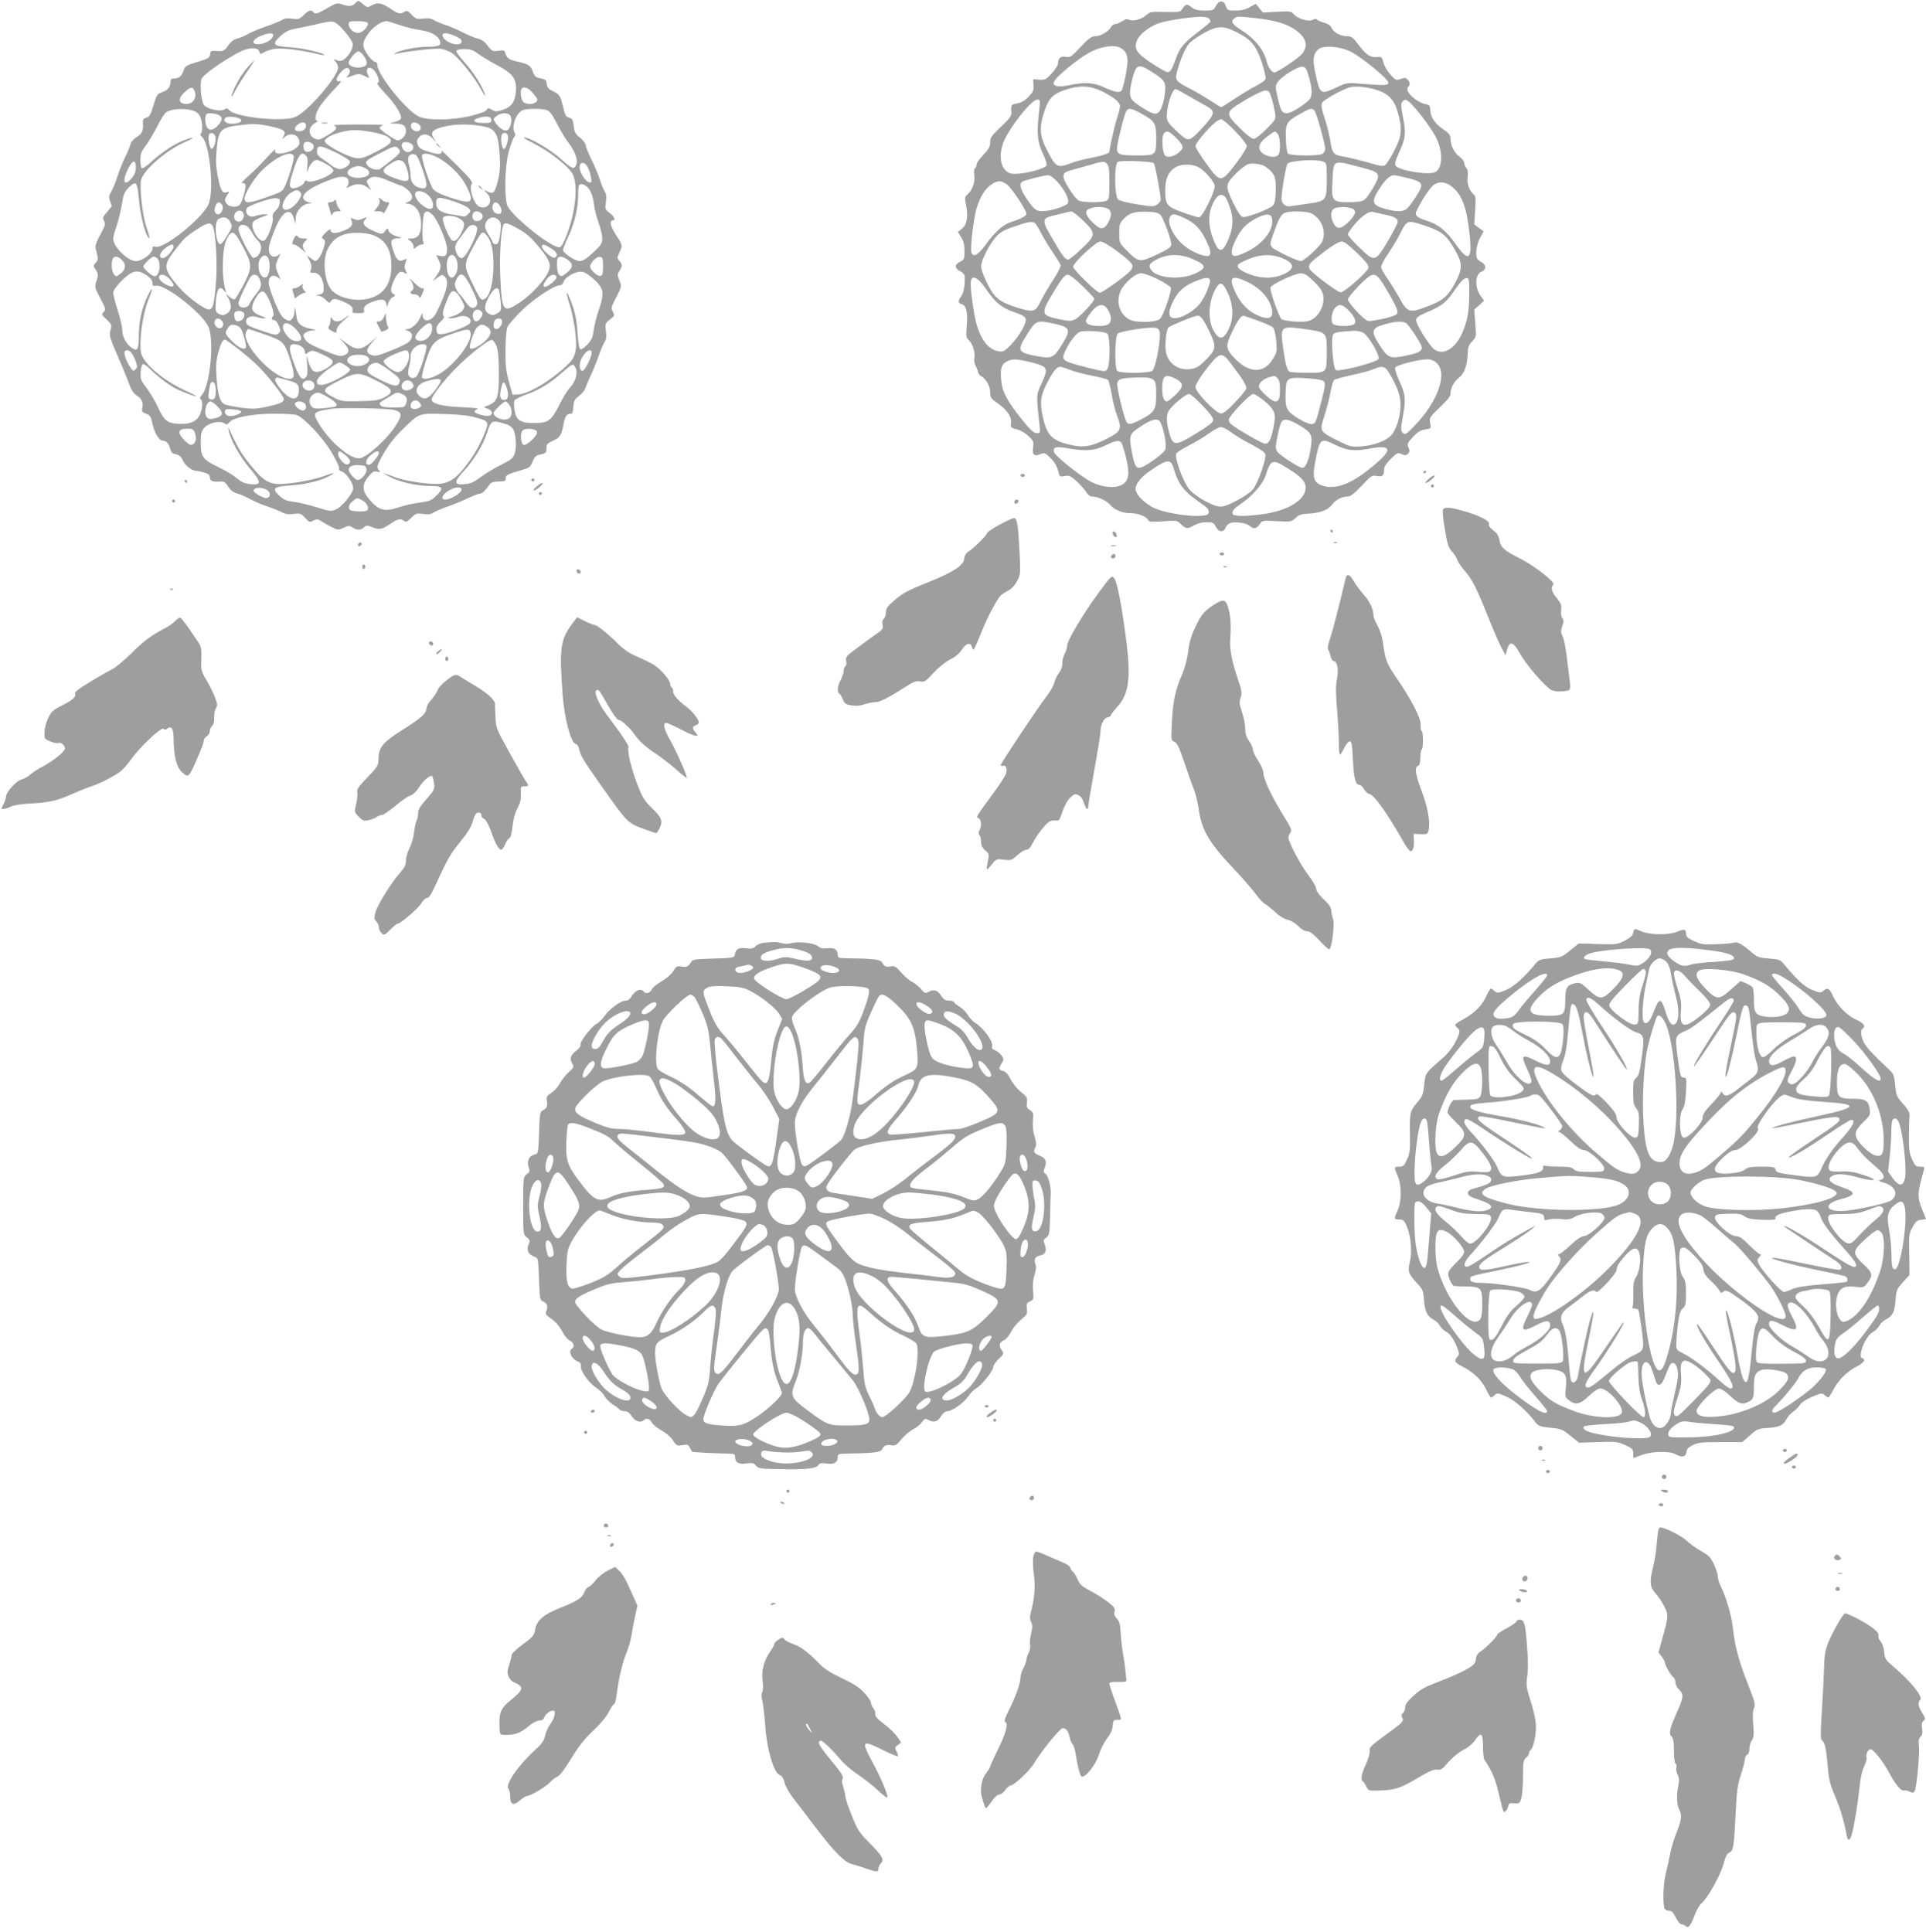 <?xml version="1.0" standalone="no"?>
<!DOCTYPE svg PUBLIC "-//W3C//DTD SVG 20010904//EN"
 "http://www.w3.org/TR/2001/REC-SVG-20010904/DTD/svg10.dtd">
<svg version="1.0" xmlns="http://www.w3.org/2000/svg"
 width="1276pt" height="1280pt" viewBox="0 0 1276 1280"
 preserveAspectRatio="xMidYMid meet">
<g transform="translate(0,1280) scale(0.1,-0.1)"
fill="#9e9e9e" stroke="none">
<path d="M2355 12780 c-21 -23 -45 -25 -91 -8 -30 10 -37 8 -94 -25 -64 -38
-84 -44 -95 -27 -11 18 -33 11 -63 -20 -28 -27 -35 -29 -76 -24 -33 5 -52 2
-69 -9 -13 -8 -60 -27 -103 -42 -43 -14 -97 -37 -119 -49 -22 -13 -55 -27 -72
-31 -20 -4 -41 -19 -55 -38 -30 -44 -37 -48 -83 -45 -36 3 -40 1 -43 -22 -3
-23 -12 -29 -84 -50 -75 -23 -82 -28 -92 -58 -13 -37 -30 -52 -63 -52 -17 0
-23 -6 -23 -21 0 -34 -18 -57 -55 -69 -32 -11 -37 -17 -58 -88 -19 -63 -27
-77 -48 -82 -19 -5 -24 -12 -22 -36 3 -51 -6 -71 -42 -92 -21 -13 -37 -32 -41
-49 -4 -15 -19 -53 -35 -84 -15 -31 -38 -87 -50 -125 -12 -38 -30 -84 -41
-102 -17 -27 -18 -38 -9 -64 6 -17 11 -32 11 -34 0 -2 -14 -19 -31 -39 -28
-32 -30 -39 -20 -59 11 -20 8 -31 -24 -90 -25 -44 -35 -74 -32 -89 19 -74 19
-78 1 -98 -15 -16 -16 -23 -6 -37 23 -32 25 -44 11 -84 -13 -40 -12 -43 26
-115 36 -69 38 -75 22 -90 -16 -16 -14 -19 19 -50 31 -28 35 -37 29 -60 -14
-49 -16 -42 73 -248 19 -44 42 -102 51 -128 11 -30 27 -55 46 -67 35 -23 45
-45 38 -83 -5 -23 -1 -29 24 -38 26 -8 32 -18 42 -62 14 -66 45 -117 70 -117
23 0 40 -19 50 -57 5 -21 15 -29 37 -33 21 -4 34 -15 46 -42 17 -35 60 -68 90
-68 7 0 30 -5 51 -11 26 -7 37 -16 37 -29 0 -26 17 -34 62 -31 33 2 39 -2 60
-33 16 -26 35 -39 63 -47 22 -6 58 -22 81 -35 23 -13 72 -35 111 -48 38 -13
84 -31 102 -41 25 -12 45 -15 78 -10 40 6 46 4 74 -26 28 -30 32 -31 55 -18
22 11 29 11 52 -4 15 -10 46 -27 69 -39 41 -21 44 -21 79 -5 33 16 38 16 60 2
30 -19 53 -19 75 1 17 15 21 15 58 0 45 -18 63 -14 124 28 41 28 66 33 85 14
9 -9 20 -5 46 21 31 30 37 32 79 26 33 -5 51 -3 69 9 14 9 56 27 94 40 38 13
98 38 134 55 36 17 73 31 82 31 9 0 26 12 37 28 12 15 26 33 31 40 6 6 31 12
55 12 38 0 45 3 45 20 0 22 11 28 104 55 53 15 60 20 74 56 11 28 23 41 41 45
48 10 51 13 51 44 0 27 6 33 44 50 46 19 57 38 72 122 7 40 24 60 45 56 10 -2
15 11 17 44 3 41 8 52 37 74 19 14 37 36 41 47 4 12 21 54 39 92 18 39 42 98
53 132 11 33 28 72 37 86 12 19 14 37 9 74 -6 48 -5 51 27 76 31 24 32 27 19
52 -13 24 -11 31 23 96 36 70 36 71 21 110 -15 36 -15 41 0 64 20 31 20 44 -1
67 -15 17 -15 21 0 54 23 47 23 49 -23 119 -37 57 -45 95 -19 95 20 0 7 28
-22 49 -30 22 -31 26 -25 72 5 36 3 55 -9 72 -8 13 -22 48 -31 78 -9 29 -34
89 -55 131 -21 43 -39 86 -39 97 0 10 -17 32 -37 49 -31 24 -38 37 -42 78 -5
41 -10 49 -30 54 -21 5 -27 16 -41 73 -18 75 -22 81 -71 105 -25 12 -35 25
-37 45 -3 29 -6 31 -54 41 -19 4 -30 16 -38 41 -13 41 -29 51 -106 68 -55 13
-66 21 -78 60 -4 14 -13 16 -44 11 -41 -6 -42 -5 -82 47 -11 15 -34 29 -52 33
-18 3 -62 21 -98 40 -36 18 -90 42 -120 51 -30 10 -65 25 -78 33 -15 10 -37
13 -69 9 -43 -5 -49 -2 -76 26 -24 26 -31 29 -48 19 -27 -17 -39 -15 -88 18
-57 39 -86 46 -119 29 -15 -7 -30 -14 -34 -16 -3 -2 -20 8 -36 22 -29 24 -29
24 -47 5z m-129 -133 c29 -16 103 -106 110 -133 7 -27 -18 -76 -51 -103 -21
-16 -31 -18 -53 -10 -25 10 -25 9 -9 -9 9 -10 17 -28 17 -39 0 -61 -207 -299
-286 -329 -87 -33 -393 -1 -435 46 -12 14 -18 15 -32 5 -23 -17 -110 1 -134
27 -19 21 -30 127 -19 173 7 26 136 119 250 179 62 33 125 35 133 6 3 -12 8
-19 12 -17 62 34 89 39 171 33 47 -3 121 -15 165 -25 44 -11 81 -18 83 -16 12
11 -146 48 -226 52 -114 7 -124 19 -65 73 31 29 54 41 99 50 32 6 95 19 139
29 98 23 105 23 131 8z m210 2 c10 -17 -30 -64 -59 -67 -30 -4 -67 28 -67 58
0 18 7 20 59 20 33 0 63 -5 67 -11z m209 -14 c39 -14 100 -29 137 -34 72 -10
122 -37 133 -73 10 -29 -9 -38 -85 -38 -67 0 -180 -22 -209 -41 -13 -8 -11 -9
9 -4 70 16 250 36 288 32 24 -3 58 -16 77 -29 47 -33 147 -158 190 -237 20
-36 33 -55 29 -41 -13 50 -75 149 -134 215 -34 36 -59 72 -57 78 2 7 25 12 54
12 40 -1 58 -7 89 -30 22 -17 77 -50 124 -75 109 -58 133 -91 128 -173 -5 -71
-29 -106 -88 -125 -39 -13 -47 -13 -70 0 -24 14 -28 14 -37 -1 -6 -10 -48 -25
-104 -39 -125 -30 -292 -31 -347 -3 -84 43 -272 278 -272 340 0 12 -6 21 -14
21 -17 0 -60 53 -74 90 -12 31 -1 60 38 110 29 37 81 70 110 70 8 0 47 -12 85
-25z m-835 -68 c0 -21 -35 -48 -72 -56 -70 -16 -81 20 -15 49 50 22 87 25 87
7z m1208 -7 c31 -14 43 -25 40 -37 -8 -39 -118 -4 -126 41 -5 22 32 21 86 -4z
m-609 -129 c32 -45 28 -69 -15 -77 -40 -7 -84 8 -84 30 0 20 48 76 65 76 8 0
23 -13 34 -29z m-92 -96 c3 -9 -2 -24 -11 -34 -17 -18 -16 -19 28 -3 41 15 47
15 81 -1 35 -17 35 -17 25 2 -29 56 17 73 50 19 22 -36 26 -68 9 -68 -6 0 17
-30 52 -68 75 -79 120 -155 102 -173 -6 -6 -26 -15 -45 -19 -32 -8 -32 -8 13
-9 52 -1 69 -14 69 -52 0 -27 -30 -59 -55 -59 -18 0 -120 70 -120 82 0 7 10
15 23 18 13 3 -60 5 -162 5 -102 0 -176 -3 -165 -7 30 -12 19 -29 -43 -66 -49
-29 -59 -31 -82 -21 -47 22 -46 78 2 104 15 8 21 14 15 15 -23 0 -14 51 18 98
18 26 59 75 92 109 43 44 54 60 39 56 -31 -8 -29 18 4 56 28 34 51 40 61 16z
m-1027 -140 c20 -52 -25 -98 -79 -80 -30 9 -26 40 12 74 39 37 55 39 67 6z
m2239 -10 c17 -20 31 -39 31 -43 0 -32 -68 -43 -94 -16 -16 15 -22 75 -9 87
15 16 43 5 72 -28z m-2257 -116 c26 -7 43 -19 53 -39 17 -33 20 -106 5 -115
-6 -4 -3 -13 9 -23 52 -46 81 -362 42 -447 -45 -96 -297 -297 -351 -280 -15 5
-20 2 -20 -13 0 -32 -67 -82 -111 -82 -52 0 -149 96 -149 147 0 13 9 49 21 81
11 31 27 95 35 142 12 74 18 89 49 119 47 47 56 35 66 -86 8 -91 36 -209 59
-243 16 -24 12 2 -10 66 -25 71 -46 254 -36 308 13 67 167 201 294 256 68 29
61 37 -10 10 -63 -23 -151 -82 -221 -147 -26 -24 -52 -41 -57 -38 -6 3 -10 28
-10 55 0 40 6 56 35 94 19 25 52 81 74 123 21 43 47 85 57 95 29 26 116 34
176 17z m2352 1 c18 -6 37 -33 65 -88 22 -43 56 -100 76 -126 56 -73 72 -139
41 -165 -11 -10 -28 1 -88 54 -69 63 -209 145 -247 145 -9 0 20 -18 64 -40
106 -53 236 -155 260 -206 35 -72 19 -242 -38 -394 -21 -57 -38 -86 -49 -88
-47 -9 -302 192 -344 270 -24 47 -21 256 5 358 13 47 29 92 36 100 10 11 11
20 3 33 -21 39 12 130 55 147 30 12 130 12 161 0z m-2180 -30 c33 -12 33 -37
-1 -72 -31 -33 -58 -36 -73 -9 -11 22 -14 74 -3 84 9 10 48 8 77 -3z m1936 -5
c15 -18 6 -78 -15 -95 -18 -15 -55 6 -82 46 -16 26 -16 27 6 45 28 23 74 25
91 4z m-1785 -26 c14 -14 -13 -29 -56 -29 -42 0 -65 19 -46 39 13 14 85 7 102
-10z m1660 -4 c0 -18 -7 -20 -54 -20 -63 0 -80 19 -29 34 51 15 83 10 83 -14z
m-1229 -30 c8 -21 -14 -45 -42 -45 -34 0 -41 20 -14 42 27 22 49 23 56 3z
m749 1 c22 -16 14 -46 -13 -46 -25 0 -46 25 -38 45 7 19 26 19 51 1z m-988
-12 c94 -20 110 -32 93 -65 -13 -23 -12 -24 7 -6 27 23 69 22 86 -4 29 -41 1
-78 -75 -99 -55 -15 -83 -8 -74 18 4 9 -23 -15 -59 -55 -36 -40 -91 -95 -123
-123 -31 -28 -49 -48 -40 -44 11 4 20 0 24 -9 6 -17 -20 -113 -37 -133 -15
-19 -64 -18 -83 2 -20 20 -20 34 0 63 16 22 16 23 -3 17 -29 -9 -41 10 -59
100 -12 58 -15 102 -10 167 11 143 25 161 141 176 105 13 128 12 212 -5z
m1428 -4 c61 -14 82 -45 91 -137 11 -106 9 -157 -9 -227 -20 -74 -28 -83 -64
-67 l-28 13 24 -26 c44 -47 1 -112 -56 -84 -34 17 -68 123 -48 148 10 13 -6
33 -98 125 -61 61 -108 105 -104 99 16 -27 -19 -31 -82 -10 -54 17 -66 26 -74
49 -7 22 -5 32 9 48 24 27 59 24 90 -8 l26 -28 -18 29 c-25 40 -10 58 72 78
72 18 187 17 269 -2z m-752 -35 c43 -7 89 -21 103 -30 44 -28 31 -47 -71 -99
-82 -42 -101 -48 -138 -43 -51 6 -200 85 -205 109 -4 20 42 46 113 64 66 16
104 16 198 -1z m-1035 -36 c4 -32 -15 -82 -28 -74 -12 8 -24 71 -16 91 9 24
41 12 44 -17z m1936 15 c9 -23 -13 -96 -27 -91 -13 4 -22 70 -13 93 7 19 32
18 40 -2z m-1286 -71 c4 -25 -27 -46 -52 -37 -16 6 -22 45 -9 58 16 15 58 1
61 -21z m656 5 c15 -24 -13 -53 -42 -44 -23 8 -37 39 -27 56 10 16 56 8 69
-12z m-508 -49 c47 -23 88 -48 91 -57 8 -20 -32 -52 -66 -52 -14 0 -37 10 -51
21 -14 11 -42 31 -62 45 -26 16 -38 32 -38 47 0 49 18 48 126 -4z m412 29 c26
-26 15 -37 -118 -136 -21 -16 -76 1 -90 29 -12 21 -5 27 105 83 78 39 86 41
103 24z m-692 -52 c6 -15 -37 -159 -61 -205 -16 -32 -15 -32 -145 -77 -93 -32
-120 -32 -120 0 0 31 56 124 107 178 90 94 202 147 219 104z m84 -1 c8 -9 10
-33 6 -67 -4 -40 -3 -46 4 -24 11 34 38 66 57 66 20 0 87 -36 103 -55 13 -15
12 -20 -8 -36 -39 -31 -134 -62 -154 -50 -13 8 -18 6 -23 -9 -6 -20 -68 -46
-85 -35 -16 10 -12 38 15 121 34 104 55 126 85 89z m769 -87 c38 -112 36 -133
-12 -124 -42 8 -67 39 -67 83 0 20 -5 53 -11 74 -14 45 0 72 35 67 17 -2 28
-23 55 -100z m130 61 c74 -49 136 -117 167 -184 47 -99 29 -111 -107 -66 -70
23 -104 40 -119 58 -22 28 -82 211 -74 225 13 21 74 6 133 -33z m-259 -9 c19
-10 46 -102 35 -120 -10 -15 -35 -12 -100 13 -77 30 -82 51 -23 89 47 30 60
33 88 18z m-1770 -39 c0 -28 -8 -49 -26 -70 -50 -60 -67 -28 -29 53 32 67 55
74 55 17z m2994 1 c8 -15 18 -45 21 -66 7 -33 5 -38 -11 -34 -25 4 -64 65 -64
99 0 39 34 40 54 1z m-1480 -3 c50 -23 40 -58 -20 -66 -79 -10 -123 34 -64 64
31 16 52 16 84 2z m-120 -65 c19 -7 21 -45 4 -63 -9 -9 -2 -8 19 3 43 22 85
20 117 -5 l26 -20 -18 31 c-16 30 -16 32 2 45 29 22 60 18 136 -15 38 -16 73
-30 78 -30 6 0 24 -12 41 -26 40 -33 41 -69 4 -82 -19 -7 -22 -11 -10 -11 61
-3 97 -54 97 -140 0 -60 -21 -91 -63 -91 -31 0 -31 0 -9 -16 12 -8 22 -25 22
-36 0 -20 1 -20 18 -5 10 10 27 17 36 17 14 0 16 5 10 18 -10 24 -4 174 8 190
15 17 23 15 53 -10 31 -27 96 -179 97 -225 0 -45 -10 -56 -43 -49 l-29 6 15
-30 c21 -41 19 -60 -11 -104 l-26 -38 31 23 c29 21 32 22 48 6 30 -30 15 -96
-55 -237 -30 -61 -91 -72 -93 -16 0 15 -4 12 -13 -13 -14 -40 -59 -81 -89 -82
-19 0 -19 -2 6 -11 34 -12 36 -46 5 -74 -13 -11 -66 -37 -120 -58 -79 -32
-101 -37 -125 -29 -40 14 -40 36 3 85 l38 43 -34 -31 c-73 -66 -107 -69 -176
-17 l-49 36 33 -34 c38 -42 41 -65 7 -81 -29 -13 -46 -9 -170 44 -57 24 -84
41 -95 61 -14 26 -14 29 4 43 11 8 34 14 50 15 26 1 24 3 -13 10 -61 12 -89
33 -95 71 -3 18 -7 44 -9 58 -3 17 -5 13 -6 -12 0 -20 -8 -44 -17 -52 -13 -14
-19 -14 -43 -1 -22 11 -38 37 -70 112 -22 54 -41 112 -41 130 0 41 27 59 58
37 l21 -15 -18 42 c-20 43 -18 57 10 112 9 18 9 20 -2 10 -24 -23 -58 -16 -65
14 -8 31 2 69 43 167 46 109 99 134 120 58 l10 -37 2 38 c1 48 45 96 88 98 21
1 23 3 8 6 -86 21 -51 76 85 133 95 39 124 45 154 34z m1612 -82 c13 -19 25
-57 29 -94 4 -34 18 -91 31 -125 13 -35 24 -81 24 -102 0 -35 -7 -45 -61 -95
-43 -40 -68 -56 -88 -56 -31 0 -111 53 -111 74 0 7 16 48 36 90 41 90 64 185
64 272 0 33 3 64 7 68 15 15 48 0 69 -32z m-1916 -17 c10 -12 8 -21 -9 -49
-33 -53 -90 -83 -106 -56 -13 20 17 81 49 101 37 23 50 24 66 4z m860 -32 c22
-29 26 -69 8 -76 -32 -11 -108 55 -108 94 0 37 66 26 100 -18z m-997 -38 c-1
-17 -13 -39 -27 -51 -17 -16 -22 -28 -19 -48 6 -29 -30 -128 -54 -148 -31 -26
-100 83 -76 121 5 9 32 24 59 33 45 16 47 17 17 18 -17 0 -44 -5 -58 -10 -18
-7 -33 -7 -46 0 -21 12 -25 45 -7 57 34 22 156 62 183 60 27 -2 30 -5 28 -32z
m1158 9 c42 -14 85 -34 94 -44 16 -17 15 -20 -5 -40 -11 -11 -25 -18 -29 -15
-5 2 -40 9 -77 14 -74 11 -104 33 -104 75 0 44 14 45 121 10z m-1541 -19 c16
-19 -2 -65 -25 -65 -22 0 -30 27 -17 56 13 28 24 30 42 9z m1844 -13 c17 -34
7 -57 -22 -48 -24 8 -35 31 -27 57 9 28 32 23 49 -9z m-1700 -48 c3 -9 1 -24
-5 -35 -15 -28 -53 -21 -57 10 -6 43 47 63 62 25z m1577 0 c17 -21 0 -49 -32
-49 -24 0 -36 23 -25 51 7 19 40 18 57 -2z m-152 -29 c40 -20 45 -41 21 -91
-25 -50 -42 -66 -63 -58 -19 7 -70 131 -63 150 7 19 69 18 105 -1z m-1533 -3
c6 -4 17 -17 23 -30 11 -20 8 -30 -21 -79 -18 -31 -39 -58 -45 -60 -33 -11
-48 148 -15 166 20 12 43 14 58 3z m1799 -12 c15 -17 16 -28 9 -87 -7 -52 -13
-69 -27 -71 -10 -2 -20 4 -24 15 -3 10 -14 29 -23 43 -29 42 -33 69 -16 95 20
30 56 32 81 5z m-1896 -38 c21 -40 33 -256 21 -388 -12 -134 -20 -164 -46
-164 -32 0 -146 85 -200 149 -98 114 -103 141 -37 228 71 93 81 103 149 148
75 49 98 55 113 27z m2014 -12 c69 -39 95 -62 157 -138 61 -75 73 -106 54
-150 -24 -58 -115 -156 -191 -206 -111 -74 -119 -64 -129 184 -6 130 6 306 22
332 9 15 34 8 87 -22z m-1778 4 c8 -9 22 -28 29 -42 8 -15 23 -36 35 -46 12
-11 21 -31 21 -46 0 -36 -31 -75 -54 -67 -18 7 -96 160 -96 187 0 33 37 41 65
14z m1514 2 c19 -22 -70 -206 -99 -206 -15 0 -25 11 -36 35 -16 38 -11 54 30
107 12 15 29 38 39 52 20 29 48 34 66 12z m-1554 -123 c67 -124 68 -143 10
-256 -26 -50 -53 -95 -59 -99 -6 -4 -21 3 -35 15 l-24 22 17 -32 c23 -47 20
-80 -9 -99 -21 -14 -31 -15 -50 -6 -26 12 -28 17 -26 67 5 100 24 129 58 88
14 -17 14 -17 8 2 -28 82 -24 279 6 338 35 68 49 63 104 -40z m1624 61 c31
-39 44 -120 39 -231 -5 -101 -29 -174 -62 -186 -20 -8 -27 2 -80 113 -54 110
-54 118 7 230 61 114 63 116 96 74z m-2079 -68 c0 -23 -50 -76 -71 -76 -30 0
-23 36 14 64 36 29 57 33 57 12z m2500 -11 c42 -26 51 -51 24 -62 -17 -6 -84
52 -84 74 0 19 16 16 60 -12z m-1868 -80 c11 -39 0 -105 -19 -112 -39 -15 -68
77 -39 122 22 33 47 29 58 -10z m1238 14 c16 -28 16 -75 0 -104 -27 -50 -60
-19 -60 57 0 63 36 92 60 47z m-2211 -13 c29 -31 24 -63 -12 -90 -28 -21 -29
-21 -43 -2 -14 20 -19 72 -8 100 9 23 37 20 63 -8z m229 16 c32 -21 22 -122
-13 -122 -19 0 -75 49 -75 65 0 13 55 65 68 65 4 0 13 -4 20 -8z m2723 -13
c37 -26 37 -51 -2 -83 -35 -29 -40 -31 -57 -14 -13 13 -17 100 -5 111 12 12
34 7 64 -14z m234 -44 c0 -49 -3 -60 -17 -63 -20 -4 -68 40 -68 61 0 26 41 68
64 65 19 -3 21 -9 21 -63z m-3022 -60 c25 -17 37 -33 37 -49 0 -19 4 -22 23
-19 60 12 306 -180 348 -272 40 -87 11 -393 -43 -451 -13 -14 -16 -24 -9 -29
16 -9 14 -60 -4 -101 -19 -46 -69 -68 -147 -62 -72 5 -91 22 -133 113 -18 39
-52 95 -74 125 -38 49 -42 60 -39 104 2 28 8 51 15 53 7 3 27 -11 45 -30 40
-41 110 -96 159 -124 39 -23 149 -65 149 -58 0 2 -33 20 -74 38 -150 70 -278
180 -292 252 -14 79 12 261 53 359 31 76 24 83 -11 10 -36 -76 -56 -164 -56
-254 0 -94 -8 -110 -45 -86 -37 24 -65 75 -65 118 0 21 -13 80 -30 131 -16 52
-30 104 -30 117 0 15 21 44 58 82 69 68 103 75 165 33z m2951 -16 c79 -69 83
-95 41 -219 -14 -41 -28 -99 -32 -129 -5 -43 -13 -63 -40 -92 -19 -21 -40 -36
-47 -33 -9 3 -15 36 -19 102 -5 94 -20 159 -53 237 -25 62 -25 34 2 -49 13
-43 29 -121 35 -174 14 -125 4 -168 -54 -222 -110 -104 -258 -192 -327 -194
l-35 -1 -23 85 c-20 71 -24 106 -23 213 1 83 6 138 14 153 7 14 46 58 86 99
74 76 221 175 259 175 12 0 22 9 26 23 7 28 71 66 112 67 22 0 44 -12 78 -41z
m-2801 -7 c44 -46 33 -66 -22 -38 -35 18 -55 42 -46 56 11 18 41 11 68 -18z
m595 3 c19 -41 14 -60 -22 -104 -19 -23 -37 -50 -41 -60 -12 -38 -75 -38 -75
0 0 19 62 151 82 177 17 20 44 14 56 -13z m1407 -66 c35 -72 42 -95 34 -110
-16 -31 -46 -23 -73 19 -13 20 -30 43 -39 50 -8 7 -20 26 -27 41 -9 24 -9 35
4 60 29 55 51 42 101 -60z m561 79 c4 -7 -6 -23 -26 -40 -57 -47 -79 -33 -38
22 22 31 51 39 64 18z m-382 -86 c3 -5 8 -38 12 -74 6 -64 6 -66 -20 -83 -22
-14 -32 -16 -51 -7 -40 18 -41 54 -5 117 29 51 51 67 64 47z m-1540 -34 c30
-46 57 -131 46 -142 -15 -15 -12 -26 6 -26 8 0 22 -16 30 -36 14 -33 14 -38 0
-52 -14 -14 -24 -13 -98 12 -105 35 -118 43 -118 66 0 28 31 41 71 30 51 -15
80 -11 36 4 -75 27 -83 52 -42 123 29 48 48 54 69 21z m1268 5 c9 -10 23 -33
32 -51 16 -31 16 -36 2 -57 -10 -15 -36 -30 -64 -39 -36 -11 -41 -15 -20 -15
15 -1 39 4 54 10 50 18 101 -13 74 -46 -15 -18 -146 -67 -183 -69 -28 -1 -32
2 -35 27 -3 20 5 35 27 56 22 20 27 31 19 39 -8 8 -5 28 12 74 33 92 50 107
82 71z m158 -118 c10 -12 9 -20 -4 -40 -21 -32 -44 -32 -52 0 -11 44 29 72 56
40z m-1573 -11 c8 -22 -9 -48 -35 -52 -16 -2 -23 3 -28 22 -3 14 -3 30 1 35
10 17 55 13 62 -5z m-147 -49 c17 -20 8 -50 -14 -50 -23 0 -41 27 -33 49 8 20
31 21 47 1z m1854 6 c11 -18 -13 -61 -34 -61 -20 0 -26 22 -14 54 7 17 39 22
48 7z m-1383 -44 c35 -29 62 -73 54 -87 -11 -18 -61 -11 -82 13 -30 32 -44 63
-37 81 8 22 34 19 65 -7z m922 -17 c-2 -43 -43 -83 -82 -78 -40 5 -38 34 8 79
50 50 77 49 74 -1z m-1290 21 c19 -8 29 -23 41 -64 9 -30 16 -62 16 -71 0 -32
-43 -16 -92 33 -45 45 -48 52 -37 73 20 38 33 44 72 29z m1655 -7 c35 -24 28
-57 -20 -99 -40 -34 -83 -53 -94 -42 -10 10 28 123 48 140 25 21 37 21 66 1z
m-1473 -50 c123 -43 130 -49 170 -176 29 -94 28 -118 -7 -118 -107 0 -326 238
-287 312 5 10 12 18 15 18 2 0 52 -16 109 -36z m1363 8 c9 -65 -120 -226 -221
-277 -52 -26 -92 -32 -101 -16 -4 5 8 53 25 107 43 134 55 144 219 197 59 19
74 17 78 -11z m-1541 -103 c43 -34 100 -82 126 -108 63 -60 177 -204 177 -225
0 -21 -22 -31 -113 -51 -68 -15 -91 -16 -169 -6 -50 7 -100 17 -110 22 -31 16
-46 66 -53 174 -6 79 -3 114 10 165 17 64 30 90 46 90 4 0 43 -28 86 -61z
m1713 16 c10 -28 15 -81 15 -180 0 -158 -9 -185 -68 -210 l-32 -13 28 -11 c30
-12 36 -35 11 -45 -19 -7 -91 10 -99 24 -4 6 4 14 17 19 15 5 -18 10 -102 13
-130 5 -200 23 -200 51 0 22 79 125 156 203 90 92 222 196 243 192 9 -2 23
-21 31 -43z m-1292 -1 c12 -8 22 -24 22 -35 0 -18 1 -19 24 -3 23 14 28 14 73
-6 79 -35 95 -48 83 -69 -5 -11 -30 -29 -54 -41 -57 -27 -80 -17 -101 48 l-15
47 5 -63 c4 -42 2 -68 -6 -78 -25 -31 -45 -11 -79 82 -30 78 -36 114 -23 127
11 12 48 7 71 -9z m827 6 c9 -14 -45 -182 -65 -203 -19 -20 -46 -14 -55 12 -3
9 0 32 5 51 6 19 10 50 10 68 0 22 8 41 25 57 24 25 69 33 80 15z m-1950 -53
c8 -13 20 -38 26 -56 9 -27 9 -35 -3 -48 -14 -13 -18 -12 -35 14 -24 34 -45
92 -37 104 10 16 33 9 49 -14z m1831 8 c20 -51 -36 -142 -79 -129 -37 11 -88
55 -85 72 2 9 31 28 68 44 75 32 89 34 96 13z m1214 -2 c0 -31 -49 -125 -62
-121 -28 10 -22 68 13 111 23 31 49 35 49 10z m-1486 -26 c25 -18 10 -45 -33
-58 -64 -19 -130 25 -86 57 24 18 96 18 119 1z m-146 -57 c17 -11 32 -24 32
-28 0 -25 -143 -102 -190 -102 -25 0 -30 4 -30 24 0 22 51 68 125 113 26 16
25 16 63 -7z m281 -26 c69 -50 83 -64 79 -81 -7 -38 -33 -37 -124 8 -76 38
-89 48 -89 69 0 28 39 53 69 44 10 -4 39 -21 65 -40z m1251 -20 c0 -34 -18
-76 -46 -105 -14 -14 -44 -63 -67 -109 -54 -107 -75 -123 -164 -123 -71 -1
-106 11 -121 41 -14 26 -22 96 -13 110 4 7 39 24 77 38 90 32 160 75 241 148
62 54 68 57 80 40 7 -10 13 -28 13 -40z m-1312 -63 c97 -49 104 -70 37 -105
-33 -17 -62 -22 -160 -24 -115 -3 -122 -2 -175 25 -80 41 -77 54 22 104 136
68 142 68 276 0z m-593 7 c54 -15 65 -25 65 -62 0 -75 -52 -75 -115 -1 -50 59
-56 94 -12 80 12 -3 40 -11 62 -17z m1005 -2 c0 -8 -18 -37 -40 -65 -43 -55
-70 -63 -102 -34 -38 34 -13 82 54 99 61 17 88 17 88 0z m-841 -15 c15 -28 -9
-56 -41 -48 -30 8 -43 34 -27 53 16 20 57 17 68 -5z m649 7 c7 -7 12 -18 12
-25 0 -18 -37 -35 -60 -28 -35 11 -18 65 20 65 9 0 21 -5 28 -12z m-1304 -14
c9 -23 7 -77 -3 -93 -5 -8 -16 -11 -26 -7 -15 5 -17 14 -11 52 3 25 8 50 12
55 8 14 21 11 28 -7z m1936 -33 c12 -46 5 -71 -20 -71 -30 0 -34 28 -13 103 7
25 21 12 33 -32z m-1187 -53 c52 -31 68 -50 50 -61 -5 -3 -38 -8 -74 -11 -54
-6 -69 -4 -83 9 -23 23 -20 61 6 79 31 22 37 21 101 -16z m491 21 c31 -14 38
-32 26 -64 -9 -24 -14 -25 -84 -25 -52 0 -77 4 -85 14 -10 12 -8 17 11 29 13
8 39 24 58 35 41 25 42 25 74 11z m120 -62 c8 -14 8 -20 -4 -27 -26 -17 -60
-12 -60 8 0 41 43 53 64 19z m-1345 -18 c44 -43 41 -66 -10 -79 -30 -8 -44 -8
-55 1 -27 22 -11 109 21 109 7 0 27 -14 44 -31z m581 16 c15 -18 6 -45 -14
-45 -22 0 -60 35 -52 48 10 17 51 15 66 -3z m1354 -7 c20 -28 20 -72 1 -88
-29 -24 -104 0 -105 34 0 12 66 76 78 76 6 0 18 -10 26 -22z m-760 -35 c53
-16 53 -33 3 -110 -50 -79 -181 -198 -227 -208 -39 -8 -90 20 -168 92 -66 61
-144 176 -135 199 6 15 25 22 106 35 63 10 380 4 421 -8z m-1017 -10 c5 -15
-61 -36 -87 -28 -11 4 -20 15 -20 26 0 18 6 20 52 17 28 -2 53 -8 55 -15z
m369 -23 c51 -20 173 -150 231 -247 30 -51 53 -99 50 -107 -4 -9 3 -16 17 -20
28 -7 76 -76 76 -110 0 -33 -74 -125 -116 -142 -31 -13 -41 -12 -126 15 -51
16 -119 32 -152 36 -46 5 -65 13 -94 39 -53 49 -41 62 65 69 99 6 197 29 255
58 53 27 47 32 -11 10 -59 -24 -170 -47 -268 -56 -103 -10 -143 11 -233 123
-60 74 -87 120 -138 232 -11 24 -11 24 -6 -5 12 -62 74 -172 139 -248 79 -93
80 -112 5 -105 -38 4 -60 13 -93 41 -24 20 -78 52 -120 72 -103 49 -117 68
-117 161 0 61 4 77 23 99 28 33 102 50 132 31 16 -11 22 -10 35 6 26 32 147
56 292 57 70 1 139 -4 154 -9z m1189 -17 c58 -16 71 -23 73 -42 4 -26 -52
-149 -99 -218 -84 -123 -132 -165 -202 -177 -55 -10 -221 12 -297 38 -36 13
-74 27 -85 30 -11 4 5 -6 36 -23 65 -35 182 -61 273 -61 80 0 88 -14 37 -64
-32 -32 -46 -37 -111 -46 -41 -5 -102 -19 -134 -30 -98 -33 -136 -23 -200 52
-47 55 -49 98 -5 151 27 32 36 37 58 32 21 -5 24 -4 14 6 -21 21 -16 37 34
123 29 50 74 107 118 149 114 111 107 109 275 104 101 -3 166 -10 215 -24z
m200 -44 c17 -5 36 -19 43 -30 20 -31 26 -120 12 -163 -10 -32 -22 -42 -93
-77 -45 -23 -106 -59 -135 -82 -41 -31 -64 -41 -102 -45 -74 -7 -75 14 -6 88
66 72 128 174 152 250 27 87 32 89 129 59z m-2064 -56 c13 -35 8 -63 -13 -77
-14 -8 -24 -4 -53 24 -53 52 -48 80 17 80 33 0 40 -4 49 -27z m2267 4 c4 -22
-66 -89 -88 -85 -19 4 -26 74 -9 94 18 22 93 15 97 -9z m-1269 -153 c34 -29
40 -51 14 -61 -19 -7 -63 41 -63 70 0 24 13 21 49 -9z m221 14 c0 -18 -50 -78
-64 -78 -29 0 -26 31 6 61 34 30 58 38 58 17z m-82 -106 c4 -28 -33 -72 -59
-72 -17 0 -59 48 -59 67 0 22 27 34 70 31 39 -3 45 -6 48 -26z m-650 -146 c18
-18 9 -46 -15 -46 -21 0 -83 36 -83 48 0 27 70 26 98 -2z m1280 7 c-4 -21 -74
-63 -106 -63 -34 0 -25 29 17 57 42 28 94 31 89 6z m-658 -68 c31 -16 48 -51
32 -67 -5 -5 -33 -8 -63 -6 -46 3 -54 6 -57 24 -2 14 7 29 24 43 32 25 28 25
64 6z"/>
<path d="M1642 12356 c-37 -40 -79 -110 -102 -172 -15 -39 -2 -28 21 19 12 23
45 77 75 120 29 42 51 77 50 77 -2 0 -22 -20 -44 -44z"/>
<path d="M2133 11983 c9 -2 25 -2 35 0 9 3 1 5 -18 5 -19 0 -27 -2 -17 -5z"/>
<path d="M2890 11846 c0 -2 8 -10 18 -17 15 -13 16 -12 3 4 -13 16 -21 21 -21
13z"/>
<path d="M3170 11566 c0 -2 8 -10 18 -17 15 -13 16 -12 3 4 -13 16 -21 21 -21
13z"/>
<path d="M2514 11474 c4 -14 -1 -30 -15 -47 l-20 -27 30 0 c18 0 31 -5 31 -12
0 -7 9 5 20 27 24 47 24 45 3 45 -9 0 -25 8 -36 18 -19 16 -19 16 -13 -4z"/>
<path d="M2217 11473 c-5 -7 -17 -13 -29 -13 -15 0 -18 -4 -13 -17 4 -10 10
-31 14 -48 5 -24 8 -26 14 -12 4 10 17 17 33 17 25 0 26 1 11 18 -8 9 -17 28
-19 42 -2 17 -6 21 -11 13z"/>
<path d="M2330 11336 c11 -30 -8 -49 -68 -70 -46 -16 -72 -12 -72 10 0 9 -13
2 -33 -18 -19 -18 -29 -35 -23 -37 6 -2 14 -8 17 -14 10 -14 -20 -98 -42 -122
-18 -19 -19 -19 -47 2 l-29 21 18 -35 c13 -25 15 -41 9 -58 -8 -21 -6 -23 17
-22 35 3 66 -40 67 -95 1 -39 -1 -43 -29 -49 -24 -5 -26 -7 -7 -8 13 0 35 -13
49 -27 23 -23 27 -24 35 -10 12 21 33 20 88 -5 49 -22 62 -36 55 -59 -4 -12 5
-15 39 -15 36 0 42 3 38 18 -7 26 14 44 69 62 55 19 78 10 80 -29 1 -15 3 -12
10 11 5 18 19 38 31 44 19 10 19 12 5 21 -23 12 -21 39 5 94 23 51 42 63 69
46 17 -11 18 -10 7 14 -9 19 -9 33 -1 54 10 28 10 28 -13 18 -32 -15 -49 1
-69 63 -22 64 -15 79 32 80 21 1 29 3 18 6 -45 10 -75 26 -81 45 -6 19 -6 19
-21 -1 -18 -27 -26 -26 -90 4 -54 25 -67 47 -41 73 15 15 6 15 -27 0 -18 -8
-31 -8 -50 0 -23 11 -24 10 -15 -12z m170 -107 c64 -35 93 -97 93 -193 -1
-120 -54 -193 -158 -216 -85 -19 -192 7 -237 57 -48 53 -63 194 -29 268 38 83
105 117 217 112 51 -3 83 -10 114 -28z"/>
<path d="M1943 11210 c-10 -26 -9 -30 5 -30 9 0 32 -15 51 -32 19 -18 30 -26
25 -18 -23 32 -23 51 -4 70 20 20 20 20 -9 20 -17 0 -33 5 -36 10 -11 17 -20
11 -32 -20z"/>
<path d="M2719 10946 c22 -31 27 -61 11 -71 -19 -11 -10 -25 15 -25 14 0 28
-7 32 -16 4 -12 9 -8 19 16 17 40 17 40 -1 40 -9 0 -34 19 -57 43 -22 23 -31
29 -19 13z"/>
<path d="M1986 10905 c-11 -8 -27 -15 -36 -15 -15 0 -16 -5 -6 -34 l10 -34 24
19 c14 10 31 19 39 19 12 0 11 3 -2 16 -9 9 -14 23 -11 30 7 17 6 17 -18 -1z"/>
<path d="M2543 10697 c-8 -16 -20 -27 -32 -27 -19 0 -20 -1 -3 -32 9 -18 18
-34 18 -36 1 -1 13 3 28 9 17 8 23 16 17 23 -5 6 -11 29 -13 51 l-3 40 -12
-28z"/>
<path d="M2281 10690 c-29 -25 -67 -26 -80 -2 -9 15 -10 14 -11 -6 0 -13 -4
-32 -10 -42 -8 -15 -5 -21 20 -34 29 -14 30 -14 30 7 0 13 16 37 42 59 44 38
52 53 9 18z"/>
<path d="M8055 12760 c-15 -28 -19 -30 -74 -30 -43 0 -65 5 -84 20 -33 26 -41
25 -62 -6 -16 -25 -19 -25 -116 -23 -90 2 -101 1 -123 -20 -30 -28 -90 -45
-114 -32 -14 7 -26 5 -48 -10 -16 -10 -37 -19 -46 -19 -10 0 -22 -9 -28 -21
-16 -28 -69 -59 -104 -59 -24 0 -43 -14 -97 -71 -60 -65 -70 -71 -96 -66 -35
7 -53 -7 -53 -40 0 -14 -18 -43 -41 -68 -38 -41 -45 -45 -83 -43 l-41 3 2 -40
c3 -33 -3 -45 -33 -76 -25 -26 -49 -40 -75 -44 -40 -7 -42 -10 -39 -59 2 -24
-10 -41 -69 -96 -62 -59 -71 -72 -71 -103 0 -29 -9 -45 -45 -83 -25 -25 -45
-54 -45 -64 0 -10 -5 -22 -11 -25 -6 -4 -8 -22 -4 -45 7 -43 -13 -102 -45
-128 -19 -16 -20 -21 -9 -76 14 -76 5 -125 -29 -152 l-26 -21 22 -35 c16 -25
22 -51 22 -91 0 -53 -2 -58 -31 -72 -37 -19 -35 -44 4 -63 15 -7 27 -21 28
-30 3 -59 -5 -110 -22 -133 -24 -35 -24 -46 2 -54 31 -10 41 -51 34 -140 -6
-73 -5 -82 14 -99 25 -23 44 -86 36 -118 -3 -13 1 -37 9 -53 9 -17 16 -36 16
-42 0 -7 11 -20 26 -29 32 -22 54 -64 54 -107 0 -29 7 -39 40 -62 70 -48 102
-92 98 -134 -3 -35 -2 -36 39 -46 25 -6 57 -25 78 -45 33 -32 35 -38 29 -76
-7 -48 9 -61 51 -42 23 10 29 8 64 -26 26 -25 43 -54 50 -83 11 -43 12 -44 45
-37 31 5 40 1 81 -37 25 -23 53 -55 63 -71 10 -18 25 -28 39 -28 37 0 96 -28
120 -57 26 -31 85 -55 135 -53 44 1 106 -23 114 -45 5 -13 20 -14 99 -9 91 7
94 6 120 -20 31 -31 44 -32 87 -6 21 12 51 20 80 20 43 0 49 -3 63 -30 19 -37
52 -40 65 -5 5 14 20 27 35 31 37 9 103 -2 124 -20 25 -23 46 -20 66 10 17 26
18 27 114 21 93 -5 97 -4 124 21 23 22 39 27 85 29 74 3 131 24 155 57 23 33
67 56 103 56 21 0 43 17 95 71 64 69 68 71 102 65 37 -7 47 3 47 48 0 13 18
40 45 66 41 41 46 43 71 31 23 -10 30 -9 42 3 13 12 13 20 4 41 -11 23 -8 30
28 69 31 33 50 45 81 50 41 7 41 7 34 43 -6 35 -4 39 64 104 53 50 71 73 71
93 0 36 24 80 56 103 33 25 55 82 57 155 2 47 7 62 30 86 28 29 28 30 21 120
l-7 91 33 29 32 30 -21 29 c-42 57 -40 146 4 163 32 12 33 45 3 61 -13 7 -26
17 -30 23 -16 23 -7 92 16 137 l25 46 -31 23 -31 23 6 92 c5 77 4 95 -9 106
-30 25 -46 71 -41 114 4 29 2 48 -8 61 -8 10 -15 27 -15 36 0 10 -13 27 -30
39 -35 26 -60 75 -60 118 0 24 -8 36 -44 61 -58 39 -89 83 -90 128 -1 33 -4
37 -35 43 -61 13 -137 87 -113 111 16 16 15 33 -3 51 -12 13 -20 13 -46 4 -30
-11 -33 -10 -68 30 -20 22 -41 58 -46 80 -9 36 -12 38 -43 35 -43 -5 -72 15
-123 83 -36 48 -46 55 -76 55 -42 0 -88 25 -102 56 -6 15 -25 27 -50 34 -22 6
-43 15 -46 20 -4 7 -14 6 -27 -1 -28 -15 -100 6 -126 36 -19 21 -25 22 -113
17 l-93 -5 -23 29 -23 29 -39 -22 c-28 -16 -56 -23 -95 -23 -51 0 -55 2 -65
30 -6 20 -17 30 -30 30 -13 0 -27 -12 -36 -30z m-47 -82 c7 -7 12 -15 12 -20
0 -4 -35 -34 -79 -67 -98 -75 -124 -106 -150 -178 -27 -74 -35 -87 -53 -91 -8
-2 -55 24 -105 57 -104 68 -123 98 -99 156 16 38 77 86 139 110 46 17 205 42
278 44 25 1 50 -4 57 -11z m310 2 c123 -14 195 -34 254 -71 81 -52 100 -111
53 -167 -24 -29 -163 -122 -182 -122 -16 0 -41 33 -49 65 -21 87 -78 158 -181
223 -50 32 -61 52 -37 69 21 16 20 16 142 3z m-128 -92 c98 -48 132 -89 169
-200 17 -52 29 -103 25 -112 -4 -9 -32 -30 -63 -45 -31 -16 -94 -54 -141 -85
-46 -31 -87 -56 -90 -56 -3 0 -37 21 -75 46 -39 25 -100 61 -136 79 -88 45
-96 55 -81 109 21 80 53 156 79 186 14 17 57 48 97 70 90 50 129 52 216 8z
m-742 -124 c16 -18 22 -38 22 -69 0 -40 -21 -150 -36 -189 -9 -24 -45 -19
-116 14 -72 34 -132 38 -238 15 -61 -13 -100 -8 -100 13 0 18 35 54 105 111
100 80 158 113 225 128 70 15 109 8 138 -23z m1502 -7 c76 -39 252 -184 248
-205 -4 -19 -18 -19 -180 -7 -94 8 -97 7 -163 -24 -108 -50 -109 -49 -141 96
-18 88 -15 122 17 154 31 31 144 24 219 -14z m-1326 -129 c82 -51 96 -67 96
-109 0 -60 -20 -139 -41 -160 -22 -22 -42 -17 -124 36 -71 45 -79 66 -60 153
29 127 42 135 129 80z m1048 -38 c25 -89 24 -132 -4 -157 -46 -41 -117 -83
-141 -83 -34 0 -42 13 -62 102 -17 73 -17 78 -1 103 25 38 135 107 165 103 21
-3 27 -13 43 -68z m-1371 -95 c80 -40 119 -72 119 -99 0 -13 -9 -49 -20 -80
-15 -45 -50 -199 -50 -222 0 -10 -48 -26 -121 -40 -46 -8 -105 -24 -133 -35
-92 -35 -101 -29 -162 91 -47 91 -50 150 -14 255 29 87 58 115 147 143 88 28
160 24 234 -13z m1817 10 c80 -24 119 -66 143 -150 31 -112 26 -159 -25 -256
-24 -46 -51 -88 -60 -94 -10 -6 -29 -5 -58 3 -70 21 -190 51 -230 57 -51 8
-64 25 -73 92 -4 32 -20 100 -36 150 -24 73 -28 97 -19 113 10 19 123 82 180
101 33 11 113 4 178 -16z m-1238 -44 c47 -27 100 -57 118 -67 51 -30 50 -47
-8 -114 -28 -33 -65 -71 -82 -85 -36 -31 -50 -25 -125 48 -45 43 -53 57 -53
87 1 73 36 180 59 180 4 0 45 -22 91 -49z m545 -13 c9 -29 18 -72 22 -96 6
-43 5 -45 -58 -108 -37 -37 -72 -64 -84 -64 -12 0 -50 30 -94 74 -97 98 -96
102 39 183 60 36 117 63 132 63 24 0 29 -6 43 -52z m-1541 -85 c-16 -148 -12
-201 23 -276 18 -37 30 -74 27 -82 -11 -28 -189 -68 -239 -54 -61 17 -83 104
-50 199 33 93 187 290 227 290 20 0 21 -3 12 -77z m2474 40 c58 -62 140 -176
162 -226 41 -92 36 -192 -11 -217 -42 -23 -242 10 -263 42 -7 12 -1 35 23 88
43 92 47 129 26 234 -14 69 -15 89 -5 101 18 22 29 19 68 -22z m-1792 -58 c85
-48 94 -62 94 -158 0 -117 0 -117 -128 -117 -115 0 -132 6 -132 48 0 29 47
219 61 244 14 26 34 23 105 -17z m1143 21 c14 -16 70 -220 71 -253 0 -12 -9
-27 -19 -33 -30 -15 -216 -13 -229 3 -6 7 -12 53 -13 101 -3 101 4 112 101
165 62 35 73 37 89 17z m-526 -135 c42 -43 77 -87 77 -98 0 -11 -25 -53 -55
-94 -117 -156 -116 -156 -214 -22 -39 54 -71 106 -71 115 0 18 79 114 129 155
14 13 33 23 42 23 8 0 50 -35 92 -79z m-402 -34 c20 -18 41 -42 48 -55 10 -19
8 -26 -13 -47 -29 -29 -73 -42 -95 -28 -20 13 -28 128 -10 149 17 20 30 17 70
-19z m683 17 c19 -19 22 -124 4 -142 -27 -27 -111 -1 -123 38 -9 27 9 56 57
90 48 35 43 34 62 14z m-820 -195 c9 -8 44 -199 46 -241 0 -10 -11 -25 -25
-34 -22 -14 -33 -14 -132 2 -59 9 -116 24 -125 32 -25 21 -27 236 -2 250 19
11 225 3 238 -9z m1120 11 c26 -9 26 -11 26 -120 0 -138 -4 -143 -121 -159
-46 -7 -98 -14 -115 -17 -36 -7 -64 15 -64 50 0 48 30 219 40 232 18 20 190
31 234 14z m-1430 -16 c13 -12 16 -39 16 -124 0 -98 -2 -110 -19 -120 -26 -13
-153 -13 -183 0 -13 6 -43 42 -66 81 -51 81 -49 103 6 119 20 5 75 21 122 34
104 30 105 30 124 10z m1686 -24 c93 -24 110 -33 110 -61 0 -25 -66 -135 -92
-154 -16 -10 -46 -15 -100 -15 -109 0 -117 9 -111 126 8 162 -5 156 193 104z
m-631 2 c55 -41 66 -67 63 -154 -1 -58 -7 -87 -18 -99 -20 -23 -171 -81 -198
-77 -15 2 -33 27 -63 88 -57 116 -56 129 15 200 32 32 69 60 83 63 39 8 92 -1
118 -21z m-453 2 c40 -19 102 -88 111 -122 8 -33 -80 -212 -104 -212 -10 0
-58 15 -108 33 -105 38 -115 50 -115 147 0 75 19 120 65 150 37 24 104 26 151
4z m-937 -92 c53 -55 89 -127 75 -149 -12 -20 -110 -51 -165 -52 -44 -1 -57 9
-108 83 -41 60 -51 98 -29 112 15 10 146 42 172 43 11 1 35 -16 55 -37z m2325
19 c82 -20 100 -33 89 -66 -7 -23 -57 -100 -86 -132 -24 -27 -67 -30 -146 -8
-95 25 -100 48 -34 147 35 52 62 76 88 77 6 1 45 -8 89 -18z m-2657 -40 c30
-19 133 -171 133 -198 0 -14 -35 -33 -98 -53 -55 -17 -109 -64 -171 -150 -51
-70 -82 -88 -95 -54 -10 26 13 222 34 294 23 77 59 134 103 161 40 24 54 24
94 0z m2962 -26 c62 -56 91 -143 109 -325 15 -152 -11 -166 -92 -50 -64 90
-113 131 -189 156 -60 19 -77 31 -77 51 0 20 76 147 107 177 39 39 92 36 142
-9z m-1505 -70 c9 -14 23 -52 32 -85 18 -69 9 -132 -29 -210 -32 -65 -54 -61
-85 15 -43 107 -41 193 8 273 24 38 52 41 74 7z m-790 -65 c30 -11 34 -45 11
-90 -25 -48 -48 -54 -84 -24 -50 42 -75 82 -61 99 19 23 92 31 134 15z m1616
1 c40 -11 36 -39 -11 -87 -52 -53 -82 -57 -104 -14 -23 44 -20 89 8 100 26 10
72 11 107 1z m-1774 -83 c87 -83 86 -95 -11 -187 -41 -39 -81 -71 -88 -71 -20
0 -37 23 -105 139 -69 116 -69 133 -4 150 94 23 118 29 130 30 8 1 43 -27 78
-61z m513 37 c20 -22 71 -161 71 -195 0 -17 -18 -30 -96 -67 -112 -53 -122
-52 -200 28 -48 49 -49 51 -49 114 0 57 3 67 30 95 37 39 73 50 158 47 52 -2
71 -7 86 -22z m999 11 c69 -36 100 -118 72 -187 -13 -30 -121 -129 -141 -129
-24 0 -175 72 -191 91 -16 19 -16 24 9 92 35 99 50 127 76 137 35 14 145 11
175 -4z m477 -6 c75 -15 95 -26 95 -50 0 -10 -30 -68 -66 -129 -83 -139 -87
-139 -190 -39 -41 39 -74 78 -74 86 0 7 21 39 48 69 44 53 95 86 117 79 6 -2
37 -9 70 -16z m-1308 -30 c66 -33 100 -71 138 -152 44 -95 29 -114 -63 -77
-90 37 -159 109 -183 192 -10 35 4 67 30 67 10 0 45 -14 78 -30z m571 -4 c9
-72 -61 -161 -164 -212 -77 -39 -104 -39 -104 -2 0 33 42 119 79 160 38 43
126 90 161 86 19 -2 26 -10 28 -32z m-1572 -24 c6 -4 24 -32 39 -62 15 -30 50
-88 77 -128 27 -39 51 -79 54 -87 4 -9 -15 -48 -45 -94 -29 -43 -67 -108 -84
-142 -28 -57 -36 -64 -64 -67 -33 -3 -159 37 -200 64 -12 7 -32 24 -43 36 -33
36 -90 157 -90 193 0 40 53 145 100 197 27 30 53 45 120 67 89 31 118 36 136
23z m2586 -18 c106 -35 136 -58 187 -142 61 -102 63 -135 16 -228 -48 -93 -82
-124 -185 -163 -122 -47 -135 -43 -188 54 -25 44 -62 104 -83 134 -22 30 -39
63 -39 73 0 10 22 51 49 91 27 40 61 97 76 127 47 94 47 94 167 54z m-2039
-170 c105 -79 114 -92 86 -128 -23 -29 -186 -146 -203 -146 -19 0 -176 154
-176 172 0 27 151 168 180 168 15 0 59 -25 113 -66z m1590 -12 c62 -61 78 -83
73 -98 -9 -30 -166 -166 -185 -161 -31 8 -193 131 -204 154 -13 29 -4 39 102
120 51 38 94 63 109 63 17 0 48 -23 105 -78z m-1083 -42 c81 -36 85 -55 15
-89 -97 -48 -259 -36 -299 21 -21 30 -9 47 48 74 73 34 151 32 236 -6z m571
15 c95 -34 104 -74 27 -110 -69 -32 -151 -33 -232 -1 -64 24 -88 48 -70 66 6
6 38 22 70 35 69 29 142 32 205 10z m-810 -145 c44 -23 83 -48 86 -56 7 -20
-47 -180 -70 -205 -17 -18 -78 -26 -157 -19 -95 8 -148 113 -104 206 25 52 98
114 134 114 17 0 67 -18 111 -40z m1032 -13 c41 -40 57 -64 63 -91 14 -76 -37
-161 -106 -175 -43 -8 -157 2 -170 15 -19 19 -80 193 -73 209 8 22 160 93 199
94 25 1 43 -10 87 -52z m-1530 -33 c42 -41 77 -79 77 -83 0 -19 -96 -121 -126
-136 -29 -14 -40 -14 -105 0 -129 27 -129 33 -22 208 42 67 59 87 76 87 14 0
52 -29 100 -76z m2021 -36 c70 -119 77 -142 49 -156 -34 -17 -162 -44 -181
-38 -28 9 -132 121 -132 142 0 10 33 50 73 91 104 103 108 102 191 -39z
m-2658 12 c61 -88 102 -121 189 -150 43 -14 66 -28 70 -41 9 -27 -40 -113 -97
-173 -44 -45 -50 -48 -84 -43 -76 12 -134 102 -158 241 -21 117 -30 212 -22
231 13 35 50 11 102 -65z m1480 66 c7 -18 -32 -111 -64 -155 -30 -41 -104 -89
-150 -97 -64 -12 -72 29 -24 121 29 56 70 92 138 120 68 28 92 31 100 11z
m249 -14 c71 -34 129 -91 151 -148 33 -87 4 -112 -85 -73 -60 25 -114 81 -147
153 -47 101 -27 119 81 68z m1469 -82 c0 -118 -15 -190 -52 -268 -47 -96 -121
-137 -178 -98 -34 24 -126 172 -122 197 2 17 21 29 82 55 86 36 121 64 168
134 45 66 70 91 88 88 12 -3 15 -21 14 -108z m-1599 8 c38 -84 39 -172 3 -243
-33 -67 -62 -69 -98 -5 -36 65 -35 171 2 253 36 78 56 77 93 -5z m-795 -110
c26 -42 26 -84 1 -98 -31 -16 -117 -12 -136 6 -15 15 -14 18 1 43 54 86 101
103 134 49z m1600 -10 c45 -49 52 -83 18 -92 -44 -11 -115 -6 -128 9 -16 19
-7 81 16 106 26 29 51 23 94 -23z m-977 -46 c9 -10 33 -53 53 -96 44 -95 41
-112 -29 -182 -43 -43 -60 -53 -99 -59 -81 -12 -152 38 -164 117 -7 41 2 136
15 156 7 12 172 80 197 81 6 1 18 -7 27 -17z m372 -17 c44 -16 87 -35 96 -42
11 -9 19 -39 24 -89 6 -69 5 -78 -20 -119 -59 -102 -160 -101 -257 3 -59 62
-60 80 -13 178 38 78 61 108 79 101 6 -2 47 -17 91 -32z m-1345 -21 c102 -23
107 -39 45 -138 -55 -88 -66 -94 -163 -76 -131 25 -136 35 -71 139 63 101 66
102 189 75z m2333 -1 c33 -37 97 -139 97 -154 0 -27 -22 -38 -108 -56 -101
-21 -118 -15 -171 69 -62 96 -56 115 39 141 76 21 124 21 143 0z m-1642 -45
c15 -34 -23 -247 -47 -265 -24 -17 -215 -18 -232 -1 -19 19 -16 232 3 248 15
13 153 37 223 39 35 1 44 -3 53 -21z m962 12 c149 -22 147 -19 147 -151 0
-141 2 -139 -125 -139 -57 0 -110 3 -119 6 -19 7 -30 49 -47 171 -18 130 -12
135 144 113z m-1307 -30 c20 -17 20 -208 0 -236 -14 -19 -17 -18 -142 13 -155
40 -165 46 -138 104 26 59 71 118 97 130 29 12 164 4 183 -11z m1693 7 c36
-18 117 -155 104 -176 -13 -22 -262 -86 -283 -73 -18 11 -33 206 -19 234 9 16
35 21 139 26 19 1 46 -4 59 -11z m-877 -202 c84 -110 110 -153 104 -172 -4
-10 -37 -51 -75 -90 -47 -51 -76 -73 -92 -73 -32 0 -169 142 -169 176 0 12 23
53 51 91 108 143 121 148 181 68z m-1312 2 c103 -27 107 -36 60 -139 -35 -75
-35 -74 -14 -265 7 -62 7 -63 -18 -63 -20 0 -42 21 -102 96 -94 117 -127 180
-133 255 -7 75 1 105 35 123 36 20 71 19 172 -7z m2676 0 c78 -67 12 -257
-146 -420 -55 -56 -61 -60 -76 -45 -15 15 -15 24 1 112 20 113 17 143 -26 236
-17 38 -29 76 -26 84 6 16 150 54 209 55 25 1 46 -6 64 -22z m-2426 -48 c30
-12 97 -29 149 -39 51 -10 97 -22 102 -27 5 -5 16 -48 24 -95 8 -48 24 -112
36 -142 34 -91 28 -104 -72 -155 -103 -52 -153 -59 -249 -36 -114 28 -147 65
-174 195 -18 91 -11 135 40 230 34 64 57 90 78 90 6 0 36 -9 66 -21z m2092 9
c9 -7 33 -47 54 -88 28 -55 39 -91 42 -135 5 -69 -17 -156 -51 -207 -30 -44
-119 -80 -211 -86 -65 -4 -73 -2 -152 38 -123 62 -123 63 -90 163 14 45 33
115 40 156 8 40 18 77 24 83 5 5 59 20 118 33 60 13 125 30 144 39 43 19 61
20 82 4z m-1392 -68 c55 -28 53 -55 -5 -109 -24 -22 -48 -41 -53 -41 -21 0
-32 29 -32 85 0 88 19 101 90 65z m674 4 c11 -10 16 -34 16 -69 0 -66 -7 -85
-31 -85 -25 0 -109 77 -109 100 0 22 30 49 66 60 41 12 41 12 58 -6z m-822
-11 c15 -13 18 -31 18 -98 0 -99 -11 -117 -98 -163 -68 -36 -88 -39 -100 -14
-18 33 -63 224 -60 250 4 32 27 39 142 41 61 1 84 -3 98 -16z m1128 -9 c12
-12 11 -28 -14 -126 -37 -148 -41 -158 -68 -158 -28 0 -115 49 -146 82 -23 25
-28 53 -24 145 3 79 14 85 136 77 64 -4 106 -11 116 -20z m-803 -161 c50 -52
73 -84 71 -98 -2 -13 -37 -41 -105 -82 -152 -93 -162 -92 -189 9 -20 77 -18
118 9 150 34 41 107 98 125 98 9 0 49 -35 89 -77z m406 33 c75 -62 84 -87 63
-183 -18 -83 -29 -103 -56 -103 -16 0 -189 99 -222 128 -10 8 -18 22 -18 31 0
22 141 171 162 171 9 0 41 -20 71 -44z m-683 -148 c26 -61 41 -151 30 -177
-12 -29 -143 -121 -171 -121 -25 0 -35 23 -51 110 -19 107 -17 114 60 165 76
51 117 58 132 23z m922 -18 c80 -48 87 -64 69 -165 -12 -71 -32 -115 -53 -115
-21 0 -149 83 -165 107 -14 21 -14 31 1 105 8 44 21 87 27 94 19 23 49 16 121
-26z m-456 -44 c25 -19 84 -55 133 -80 54 -28 91 -53 94 -65 8 -32 -51 -198
-84 -236 -17 -19 -67 -53 -112 -75 -67 -34 -88 -40 -117 -35 -50 9 -152 69
-188 109 -41 47 -101 208 -89 240 3 8 41 33 84 55 43 21 103 57 133 80 30 22
65 41 78 41 13 0 43 -15 68 -34z m-727 -69 c6 -8 20 -54 32 -102 27 -115 17
-158 -39 -182 -52 -22 -147 -6 -215 37 -81 50 -216 161 -223 182 -11 36 9 42
88 28 117 -21 178 -17 250 18 71 34 91 38 107 19z m1412 -12 c76 -39 131 -46
223 -29 172 33 170 -7 -5 -144 -120 -94 -221 -127 -299 -99 -57 20 -67 53 -46
159 29 153 36 159 127 113z m-1062 -167 c30 -102 67 -147 184 -227 36 -25 47
-38 45 -54 -3 -20 -10 -22 -66 -25 -84 -4 -235 23 -297 53 -58 28 -111 79
-120 115 -9 37 29 87 105 138 109 73 128 73 149 0z m757 6 c83 -51 114 -85
114 -124 0 -81 -111 -151 -279 -176 -57 -8 -127 -14 -155 -12 -43 3 -51 6 -51
23 0 12 17 31 45 49 84 56 155 136 175 196 35 109 44 111 151 44z"/>
<path d="M9430 9669 c0 -5 5 -7 10 -4 6 3 10 8 10 11 0 2 -4 4 -10 4 -5 0 -10
-5 -10 -11z"/>
<path d="M6760 9650 c0 -5 7 -10 15 -10 8 0 15 5 15 10 0 6 -7 10 -15 10 -8 0
-15 -4 -15 -10z"/>
<path d="M9463 9625 c-15 -13 -23 -25 -16 -25 7 0 25 11 40 25 15 13 23 25 16
25 -7 0 -25 -11 -40 -25z"/>
<path d="M3520 9620 c0 -5 5 -10 10 -10 6 0 10 5 10 10 0 6 -4 10 -10 10 -5 0
-10 -4 -10 -10z"/>
<path d="M1225 9610 c3 -5 8 -10 11 -10 2 0 4 5 4 10 0 6 -5 10 -11 10 -5 0
-7 -4 -4 -10z"/>
<path d="M3553 9575 c-15 -13 -23 -25 -16 -25 7 0 25 11 40 25 15 13 23 25 16
25 -7 0 -25 -11 -40 -25z"/>
<path d="M9480 9580 c0 -5 5 -10 10 -10 6 0 10 5 10 10 0 6 -4 10 -10 10 -5 0
-10 -4 -10 -10z"/>
<path d="M3570 9530 c0 -5 5 -10 10 -10 6 0 10 5 10 10 0 6 -4 10 -10 10 -5 0
-10 -4 -10 -10z"/>
<path d="M1140 9480 c0 -5 5 -10 10 -10 6 0 10 5 10 10 0 6 -4 10 -10 10 -5 0
-10 -4 -10 -10z"/>
<path d="M6720 9474 c0 -9 5 -14 12 -12 18 6 21 28 4 28 -9 0 -16 -7 -16 -16z"/>
<path d="M9563 9428 c-8 -9 -5 -47 9 -133 17 -102 25 -125 48 -150 15 -16 31
-41 35 -55 4 -14 26 -45 47 -70 50 -56 79 -113 158 -310 34 -85 74 -177 88
-203 l26 -49 11 39 c17 60 42 51 86 -29 40 -73 169 -222 209 -241 15 -8 45
-10 75 -7 57 6 54 -6 36 140 -16 139 -28 207 -41 230 -10 18 -10 31 0 61 11
31 11 41 0 54 -7 9 -10 30 -7 52 3 32 -1 45 -29 80 -35 42 -42 71 -23 90 15
15 -125 125 -225 175 -101 50 -125 72 -132 120 -5 27 -16 45 -41 64 -21 16
-32 32 -29 40 8 20 -43 49 -134 78 -105 33 -154 40 -167 24z"/>
<path d="M6623 9324 c-46 -25 -83 -50 -83 -55 0 -13 -87 -100 -122 -122 -18
-11 -28 -27 -30 -49 -4 -46 -76 -91 -256 -163 -116 -46 -154 -67 -202 -109
-50 -42 -60 -56 -60 -82 0 -17 -7 -37 -15 -44 -9 -8 -12 -22 -8 -40 5 -26 0
-33 -43 -62 -26 -18 -83 -59 -125 -91 -72 -53 -78 -60 -73 -86 4 -16 1 -32 -5
-35 -6 -4 -11 -17 -11 -29 0 -13 -9 -40 -20 -62 -22 -43 -26 -80 -10 -90 6 -4
17 -21 24 -39 12 -29 20 -34 58 -40 30 -5 60 -2 90 9 25 8 56 14 70 13 24 -2
92 33 203 105 48 31 66 37 91 32 29 -5 37 0 89 57 34 37 80 73 109 88 33 16
61 40 78 65 30 46 59 52 69 15 6 -23 8 -21 29 25 12 28 31 73 42 100 30 77 97
201 118 220 10 9 34 24 52 33 20 11 42 34 56 62 23 43 23 51 17 185 -9 180
-16 229 -35 232 -8 2 -52 -18 -97 -43z"/>
<path d="M8815 9280 c3 -5 8 -10 11 -10 2 0 4 5 4 10 0 6 -5 10 -11 10 -5 0
-7 -4 -4 -10z"/>
<path d="M7372 9264 c1 -9 9 -19 16 -22 9 -3 13 2 10 14 -1 9 -9 19 -16 22 -9
3 -13 -2 -10 -14z"/>
<path d="M2375 9199 c-10 -15 3 -25 16 -12 7 7 7 13 1 17 -6 3 -14 1 -17 -5z"/>
<path d="M8838 9203 c7 -3 16 -2 19 1 4 3 -2 6 -13 5 -11 0 -14 -3 -6 -6z"/>
<path d="M7363 9183 c9 -2 23 -2 30 0 6 3 -1 5 -18 5 -16 0 -22 -2 -12 -5z"/>
<path d="M8080 9130 c0 -5 7 -10 15 -10 8 0 15 5 15 10 0 6 -7 10 -15 10 -8 0
-15 -4 -15 -10z"/>
<path d="M7367 9123 c-12 -11 -8 -23 8 -23 8 0 15 7 15 15 0 16 -12 20 -23 8z"/>
<path d="M2400 9045 c0 -8 5 -15 10 -15 6 0 10 7 10 15 0 8 -4 15 -10 15 -5 0
-10 -7 -10 -15z"/>
<path d="M8108 9043 c7 -3 16 -2 19 1 4 3 -2 6 -13 5 -11 0 -14 -3 -6 -6z"/>
<path d="M3820 9016 c0 -9 7 -16 16 -16 17 0 14 22 -4 28 -7 2 -12 -3 -12 -12z"/>
<path d="M7276 8869 c-103 -141 -206 -314 -206 -347 0 -13 -7 -37 -17 -55 -9
-18 -16 -46 -15 -63 1 -19 -8 -44 -23 -64 -13 -18 -27 -47 -30 -64 -4 -17 -26
-56 -49 -86 -59 -76 -306 -447 -306 -459 0 -6 7 -8 15 -5 18 7 29 -18 21 -49
-3 -13 -36 -65 -73 -116 -137 -188 -128 -173 -109 -183 18 -10 21 -50 5 -80
-8 -14 -8 -23 0 -31 6 -6 11 -26 11 -44 0 -25 8 -41 27 -57 26 -23 27 -26 17
-75 -6 -28 -8 -51 -5 -51 3 0 19 16 34 35 27 34 30 35 78 29 46 -6 51 -5 89
30 22 20 49 36 60 36 13 0 27 14 41 43 30 57 86 129 112 144 12 6 32 9 43 7
19 -5 24 2 43 59 13 38 34 75 51 92 26 25 33 27 54 17 16 -7 29 -25 37 -52 13
-41 29 -54 29 -22 0 11 18 118 40 240 22 121 40 231 40 244 0 51 20 98 45 104
14 3 25 10 25 15 0 5 18 29 40 53 79 86 94 191 61 446 -29 228 -60 387 -80
410 -15 19 -19 16 -105 -101z"/>
<path d="M8915 8968 c-41 -176 -88 -355 -104 -402 -13 -36 -17 -63 -12 -70 5
-6 12 -26 16 -43 3 -18 13 -33 20 -33 24 0 35 -56 23 -117 -9 -43 -9 -93 0
-203 7 -80 12 -180 12 -222 0 -43 3 -78 8 -78 4 1 16 20 27 43 11 23 27 43 36
45 14 2 17 -15 22 -115 6 -128 17 -173 42 -173 9 0 24 -13 33 -30 9 -16 24
-30 32 -30 30 0 120 -127 229 -319 19 -34 40 -61 47 -61 16 0 25 32 21 80 l-2
35 47 -2 c44 -1 47 0 53 28 12 52 -6 151 -46 257 -42 109 -49 159 -24 168 10
4 15 21 15 54 0 27 4 51 9 54 12 8 11 115 0 122 -5 3 -8 22 -7 43 1 45 -59
162 -161 311 -65 95 -73 116 -90 240 -4 30 -19 77 -34 104 -15 27 -27 56 -27
65 0 42 -25 96 -64 140 -24 27 -54 67 -67 90 -25 46 -46 53 -54 19z"/>
<path d="M1128 8893 c7 -3 16 -2 19 1 4 3 -2 6 -13 5 -11 0 -14 -3 -6 -6z"/>
<path d="M8039 8791 c-62 -40 -83 -66 -123 -153 -25 -53 -38 -99 -44 -154 -6
-50 -21 -106 -41 -154 -45 -104 -60 -176 -67 -315 -6 -119 -6 -120 17 -130 18
-8 31 -36 65 -135 23 -69 51 -149 63 -178 12 -30 26 -88 32 -129 20 -144 67
-224 236 -403 55 -58 118 -131 141 -162 23 -32 52 -63 65 -69 12 -7 43 -31 68
-55 28 -26 61 -45 82 -49 21 -4 48 -21 68 -41 20 -21 43 -34 58 -34 18 0 41
-17 81 -60 31 -33 60 -60 66 -60 17 0 38 170 25 203 -6 16 -11 40 -11 54 0 18
-15 41 -50 74 -31 29 -50 56 -50 70 0 13 -24 54 -54 93 -45 60 -111 180 -129
237 -3 9 1 26 9 38 15 20 12 28 -45 120 -75 121 -131 240 -131 279 0 18 -15
52 -35 82 -19 29 -35 62 -35 74 0 12 -11 37 -25 56 -18 25 -25 47 -25 80 0 25
-10 75 -21 110 -19 54 -20 68 -10 97 11 30 9 45 -25 145 -32 97 -47 174 -44
228 6 98 4 155 -9 208 -18 73 -32 78 -102 33z"/>
<path d="M1159 8684 c-13 -14 -46 -37 -74 -51 -83 -43 -136 -82 -218 -165 -44
-43 -98 -88 -120 -100 -23 -11 -90 -50 -149 -85 -75 -45 -105 -69 -101 -79 8
-22 -14 -42 -88 -79 -57 -29 -70 -41 -89 -81 -13 -25 -24 -67 -25 -93 -2 -45
-1 -47 37 -63 21 -9 46 -14 54 -11 18 7 44 -14 44 -37 0 -20 -83 -86 -150
-120 -25 -13 -59 -35 -77 -50 -17 -16 -45 -31 -60 -34 -33 -8 -103 -84 -103
-113 0 -10 -7 -31 -15 -47 -8 -15 -15 -30 -15 -32 0 -9 33 -3 60 11 18 9 69
18 127 21 127 6 179 18 283 64 47 21 103 43 125 50 53 17 152 67 191 97 17 13
50 49 72 81 57 81 201 217 215 203 7 -7 14 -7 24 0 28 24 43 2 43 -62 0 -110
19 -190 52 -221 49 -46 47 -49 124 132 13 30 24 63 24 72 0 10 9 23 20 30 11
7 20 22 20 34 0 12 7 27 15 34 10 9 15 27 14 54 -1 23 4 51 11 62 12 19 11 29
-4 70 -10 27 -35 78 -56 114 -37 62 -39 69 -36 143 2 72 0 83 -26 120 -69 104
-104 151 -114 154 -5 2 -21 -8 -35 -23z"/>
<path d="M3784 8658 c-72 -101 -79 -159 -56 -468 11 -148 54 -310 84 -318 10
-2 21 -16 24 -31 10 -48 22 -69 148 -248 169 -240 175 -246 275 -283 45 -16
85 -30 89 -30 4 1 15 17 24 37 21 45 12 66 -61 137 -42 41 -57 67 -89 150 -39
102 -69 227 -58 244 5 9 -50 93 -139 209 -52 68 -91 151 -76 166 15 15 19 9
81 -100 30 -52 59 -93 68 -93 8 0 25 -10 38 -22 12 -13 28 -27 34 -33 6 -5 28
-32 48 -60 23 -30 68 -70 117 -102 44 -29 110 -80 148 -114 37 -33 67 -57 67
-52 0 20 -68 175 -107 243 -44 77 -54 120 -29 120 8 0 56 -21 105 -47 89 -46
121 -51 88 -15 -22 25 -21 39 3 47 11 3 20 12 20 19 0 18 -42 72 -76 98 -60
45 -94 83 -94 104 0 13 -4 26 -10 29 -5 3 -10 14 -10 23 0 27 -67 104 -113
130 -23 13 -73 38 -111 54 -47 20 -87 47 -121 82 -71 70 -141 126 -158 126 -7
0 -36 11 -63 25 -27 14 -50 25 -51 25 0 0 -18 -24 -39 -52z"/>
<path d="M2842 8538 c6 -18 28 -21 28 -4 0 9 -7 16 -16 16 -9 0 -14 -5 -12
-12z"/>
<path d="M2904 8486 c-10 -8 -16 -17 -13 -20 3 -3 14 3 24 14 21 23 17 26 -11
6z"/>
<path d="M2950 8435 c0 -8 5 -15 10 -15 6 0 10 7 10 15 0 8 -4 15 -10 15 -5 0
-10 -7 -10 -15z"/>
<path d="M2958 8292 c-25 -20 -49 -44 -52 -52 -12 -28 -33 -61 -56 -85 -13
-14 -24 -37 -25 -51 -1 -32 -36 -63 -165 -144 -122 -78 -149 -110 -152 -181
-1 -53 -3 -56 -74 -130 -59 -61 -72 -80 -67 -98 3 -13 0 -47 -7 -77 -13 -54
-13 -55 16 -85 25 -26 34 -29 63 -24 19 4 44 13 55 21 11 8 28 14 37 14 9 0
49 28 89 61 40 34 85 65 99 68 16 4 39 26 59 57 29 43 63 73 83 74 4 0 10 -20
14 -45 6 -44 5 -47 -49 -109 -43 -49 -56 -71 -56 -95 0 -18 -5 -41 -11 -52 -5
-11 -13 -45 -16 -76 -3 -31 -16 -76 -29 -101 -13 -25 -24 -62 -24 -82 0 -29
-9 -47 -38 -81 -61 -69 -150 -213 -164 -262 -10 -39 -9 -47 5 -62 9 -9 17 -27
17 -39 0 -13 8 -30 18 -39 17 -16 21 -14 57 23 22 22 44 40 50 40 20 1 137
102 157 136 11 19 28 34 37 34 13 0 29 25 55 83 80 174 97 205 165 289 48 59
74 101 82 132 6 25 17 50 25 57 15 12 34 4 34 -16 0 -7 6 -15 14 -18 16 -6 36
-46 61 -117 19 -53 41 -90 56 -90 5 0 17 16 25 35 8 20 21 38 28 41 9 3 16 31
21 76 4 46 16 89 32 121 20 37 26 62 24 98 -2 46 -1 49 24 49 30 0 31 4 6 38
-10 15 -58 99 -106 186 -85 153 -89 162 -92 230 -2 39 -4 81 -4 94 -1 26 -54
73 -136 121 -32 19 -70 42 -85 52 -37 25 -45 24 -100 -19z"/>
<path d="M10825 6635 c-3 -8 -7 -22 -10 -30 -2 -8 -26 -25 -53 -39 -46 -23
-57 -25 -176 -21 l-126 4 -57 -46 c-54 -44 -62 -47 -131 -53 -67 -5 -77 -9
-99 -35 -74 -91 -144 -153 -197 -175 -52 -21 -58 -21 -75 -6 -9 9 -20 16 -24
16 -4 0 -18 -24 -32 -54 -29 -62 -79 -110 -153 -151 -56 -30 -60 -36 -37 -55
21 -18 19 -33 -15 -98 -18 -35 -51 -76 -87 -107 -112 -98 -109 -94 -117 -171
-6 -61 -12 -77 -40 -110 -55 -65 -57 -74 -55 -212 2 -111 0 -133 -19 -174 -18
-42 -25 -48 -51 -48 -36 0 -37 -4 -11 -61 13 -31 20 -66 20 -114 0 -48 -7 -83
-20 -114 -26 -57 -25 -61 10 -61 27 0 33 -6 51 -47 27 -63 36 -169 19 -237
-14 -61 -10 -75 51 -141 35 -38 39 -48 43 -109 6 -75 22 -108 64 -130 15 -8
34 -25 41 -39 7 -14 24 -31 38 -38 30 -16 54 -50 77 -108 15 -39 15 -45 1 -61
-24 -27 -18 -38 35 -65 72 -36 125 -88 156 -151 14 -30 29 -54 32 -54 3 0 14
7 24 16 16 16 22 15 77 -9 56 -24 139 -98 196 -173 18 -23 31 -27 97 -34 71
-7 80 -10 132 -53 l57 -46 126 4 c118 4 130 3 180 -20 47 -21 53 -27 53 -54 0
-17 1 -31 3 -31 1 0 26 9 55 20 63 24 184 27 222 5 42 -24 68 -19 72 13 2 20
13 32 43 47 34 17 60 20 184 20 l144 0 50 44 c45 41 55 45 111 49 82 5 108 16
131 58 10 19 31 42 46 51 14 9 33 28 42 43 11 17 39 36 82 55 61 26 67 26 84
11 9 -9 21 -16 24 -16 4 0 18 23 32 50 33 64 91 122 155 155 27 14 50 32 50
40 0 8 -4 15 -9 15 -40 0 16 148 66 173 16 9 35 27 43 42 8 15 26 33 40 40 49
25 62 50 68 127 5 69 7 76 49 122 l44 49 -2 136 c-3 129 -1 138 22 181 21 37
31 46 57 48 18 2 32 4 32 5 0 1 -11 29 -25 62 -34 83 -33 109 11 263 6 19 3
22 -25 22 -28 0 -34 5 -53 48 -18 40 -22 64 -21 157 1 61 2 115 3 120 6 28 -4
49 -44 93 -40 46 -44 55 -50 122 -7 65 -11 76 -39 102 -104 97 -151 147 -168
180 -21 41 -25 83 -9 93 23 14 7 37 -42 59 -62 27 -127 94 -156 160 -22 49
-35 55 -62 31 -16 -14 -23 -14 -71 5 -52 19 -104 67 -192 174 -21 26 -32 30
-99 35 -70 6 -77 9 -124 50 -52 45 -89 65 -105 55 -6 -3 -55 -8 -111 -10 -91
-4 -106 -2 -154 20 -45 21 -54 29 -54 50 0 30 -13 32 -63 11 -54 -22 -181 -20
-235 5 -36 16 -44 17 -47 5z m104 -124 c24 -15 4 -59 -39 -88 -38 -25 -43 -25
-93 -15 -29 7 -105 16 -171 22 -65 6 -122 13 -127 16 -14 8 0 24 29 35 66 26
372 48 401 30z m394 -7 c120 -15 172 -33 164 -57 -2 -8 -47 -15 -128 -20 -68
-4 -137 -12 -153 -17 -45 -16 -67 -12 -109 17 -50 35 -62 57 -41 77 20 21 108
21 267 0z m-284 -76 c12 -12 23 -38 27 -57 9 -56 23 -121 39 -181 19 -69 19
-141 1 -166 -24 -31 -48 -6 -71 71 -30 98 -42 98 -81 -4 -23 -61 -48 -85 -65
-61 -13 21 -6 149 15 245 9 44 19 89 21 101 7 35 45 74 70 74 13 0 33 -10 44
-22z m-306 -60 c33 -17 20 -55 -42 -118 -75 -76 -91 -77 -165 -9 -50 46 -60
51 -88 45 -56 -11 -68 -30 -68 -112 0 -96 -8 -104 -105 -104 -145 0 -161 32
-66 130 62 63 137 105 271 150 113 38 211 45 263 18z m171 -3 c3 -8 -7 -50
-21 -92 -20 -60 -26 -99 -27 -168 -1 -89 -1 -90 -27 -93 -33 -4 -162 93 -167
125 -2 17 24 50 105 132 59 61 113 111 119 111 7 0 14 -7 18 -15z m646 -20
c114 -42 168 -72 228 -128 70 -67 86 -97 66 -125 -17 -25 -84 -37 -149 -28
-65 10 -75 25 -75 109 0 40 -4 77 -8 84 -4 7 -24 19 -44 28 l-37 15 -62 -55
c-81 -73 -97 -72 -171 6 -61 63 -73 99 -40 119 32 20 208 5 292 -25z m-387
-12 c18 -21 62 -67 100 -103 42 -41 67 -73 67 -86 0 -14 -22 -39 -62 -73 -108
-88 -142 -81 -132 28 5 54 1 80 -20 146 -14 44 -26 90 -26 103 0 35 37 28 73
-15z m-913 5 c0 -7 -37 -53 -81 -103 -44 -49 -94 -109 -109 -131 -20 -29 -39
-43 -61 -48 -52 -10 -86 -7 -99 9 -18 21 6 52 96 128 137 116 255 183 254 145z
m1574 -19 c124 -76 276 -211 276 -244 0 -34 -124 -30 -156 6 -10 11 -27 35
-38 54 -12 18 -54 70 -93 114 -40 44 -73 84 -73 90 0 19 32 12 84 -20z m-1236
-172 c99 -91 215 -177 253 -187 51 -14 55 -32 35 -172 -12 -90 -19 -116 -36
-130 -17 -14 -20 -28 -20 -96 0 -65 4 -84 20 -105 18 -22 20 -38 18 -109 -3
-75 -5 -83 -24 -86 -30 -4 -124 97 -124 135 -1 20 -18 46 -65 96 -35 37 -66
63 -70 57 -12 -19 -33 -10 -129 62 -60 44 -99 80 -102 95 -4 13 2 43 14 71 13
31 23 93 31 187 15 169 18 188 34 182 21 -7 34 -48 61 -192 29 -154 67 -306
73 -288 3 7 -12 93 -32 193 -20 99 -35 193 -33 208 5 41 29 33 63 -20 138
-216 219 -337 223 -334 8 8 -62 130 -165 286 -57 85 -103 163 -103 173 0 29
28 19 78 -26z m899 26 c2 -6 -34 -66 -80 -134 -100 -148 -191 -298 -185 -305
3 -2 56 73 118 168 125 191 137 205 157 185 11 -11 6 -46 -27 -201 -22 -104
-40 -198 -39 -210 1 -44 31 62 69 244 44 214 47 222 69 218 12 -2 18 -19 23
-63 23 -217 31 -271 44 -308 19 -55 12 -80 -34 -114 -20 -15 -61 -47 -90 -70
-58 -46 -85 -53 -101 -25 -7 11 -11 12 -11 4 0 -8 -27 -42 -60 -76 -46 -48
-60 -70 -60 -92 0 -37 -96 -138 -126 -132 -28 5 -33 148 -7 187 13 18 19 52
23 119 4 82 3 92 -12 92 -25 0 -26 6 -44 140 -18 138 -17 139 53 170 39 17 77
45 255 188 40 32 58 36 65 15z m-452 -155 c66 -147 95 -627 49 -807 -19 -70
-48 -111 -80 -111 -75 0 -101 59 -115 252 -11 158 1 394 27 508 13 60 51 185
61 203 12 21 37 2 58 -45z m-685 -3 c9 -11 11 -37 7 -89 -13 -147 -36 -163
-116 -78 -40 42 -78 68 -133 94 -80 39 -93 50 -84 73 8 22 308 22 326 0z
m1615 -10 c0 -14 -21 -30 -78 -60 -48 -24 -102 -63 -137 -97 -39 -39 -64 -56
-74 -52 -21 8 -39 75 -40 153 -1 61 1 65 24 72 14 4 88 7 165 6 132 -2 140 -3
140 -22z m-1982 -6 c12 -7 34 -22 49 -34 14 -12 60 -41 101 -63 79 -43 137
-100 137 -133 0 -32 -24 -32 -89 0 -100 51 -109 43 -61 -58 17 -36 29 -70 26
-78 -17 -44 -106 28 -164 132 -19 33 -49 82 -68 109 -35 50 -45 101 -22 124
15 15 63 15 91 1z m2123 -14 c20 -31 10 -63 -41 -130 -20 -27 -48 -70 -61 -98
-29 -57 -96 -133 -124 -140 -11 -3 -25 2 -32 10 -9 12 -6 25 20 73 35 63 41
100 16 100 -8 0 -41 -14 -73 -32 -61 -34 -91 -33 -91 1 0 33 52 83 141 135 46
28 102 63 123 78 51 36 99 38 122 3z m-2273 -68 c-6 -57 -7 -59 -62 -99 -31
-23 -90 -72 -133 -110 -42 -37 -81 -68 -87 -68 -21 0 -11 42 23 93 60 90 170
220 205 244 48 33 62 17 54 -60z m2448 -14 c75 -79 179 -223 179 -249 0 -31
-39 -10 -122 66 -48 44 -100 86 -115 94 -45 23 -63 50 -70 104 -7 59 8 88 36
73 9 -5 51 -45 92 -88z m-2339 -115 c26 -55 56 -96 99 -138 59 -58 61 -62 45
-79 -32 -36 -191 -57 -213 -28 -5 6 -10 83 -11 170 -1 158 -1 158 21 155 16
-2 31 -22 59 -80z m2185 70 c12 -20 3 -301 -10 -317 -9 -10 -29 -12 -91 -6
-102 9 -126 18 -126 48 0 16 16 37 48 65 32 27 62 65 87 114 53 103 74 124 92
96z m-2317 -134 c15 -39 12 -167 -4 -190 -12 -16 -27 -19 -88 -20 -40 -1 -79
-2 -86 -3 -13 -1 -42 -58 -42 -82 0 -6 25 -35 55 -64 74 -71 74 -91 -5 -167
-64 -62 -101 -74 -120 -39 -18 35 -12 186 11 253 41 123 90 210 153 275 71 72
109 83 126 37z m2496 -39 c107 -109 174 -279 174 -442 0 -90 -11 -110 -55 -99
-32 8 -101 70 -121 108 -20 39 -11 63 44 116 42 41 44 46 39 85 -8 55 -27 67
-111 67 -96 0 -106 10 -106 109 0 84 16 121 52 121 12 0 46 -27 84 -65z
m-2022 3 c153 -90 325 -234 447 -376 131 -151 168 -242 114 -278 -21 -14 -32
-15 -72 -5 -56 15 -80 31 -203 137 -152 131 -300 311 -372 450 -64 124 -38
146 86 72z m1546 16 c0 -43 -66 -156 -162 -276 -115 -144 -141 -171 -266 -279
-115 -99 -141 -115 -199 -125 -48 -7 -77 20 -76 70 2 54 31 102 128 210 180
198 302 300 460 383 95 50 115 53 115 17z m-1634 -162 c24 -15 154 -188 154
-204 0 -9 -8 -22 -17 -27 -12 -7 -13 -11 -5 -11 8 0 42 -27 76 -60 44 -42 71
-60 89 -60 35 0 139 -95 135 -124 -3 -20 -9 -21 -94 -21 -73 0 -94 3 -108 18
-14 13 -34 17 -96 17 -43 0 -85 3 -93 6 -10 3 -15 0 -14 -12 3 -27 -33 -40
-149 -54 -120 -14 -125 -12 -156 59 -19 45 -95 146 -175 233 -43 47 -52 71
-32 84 6 3 50 -20 98 -53 82 -57 269 -176 320 -202 18 -10 22 -10 16 -1 -4 7
-86 64 -181 127 -164 108 -193 134 -161 146 8 3 94 -12 193 -33 98 -20 195
-40 214 -43 35 -6 35 -6 9 8 -33 18 -160 50 -279 70 -132 22 -200 43 -200 60
0 17 19 22 125 30 106 8 251 32 273 44 20 12 43 13 58 3z m1694 -17 c28 -10
101 -20 194 -26 235 -14 226 -37 -36 -93 -174 -37 -313 -74 -306 -81 2 -2 80
12 173 32 209 43 260 49 270 33 11 -18 -13 -37 -190 -154 -88 -58 -153 -106
-145 -106 21 0 122 60 273 163 70 48 134 87 142 87 31 0 12 -40 -51 -111 -71
-78 -123 -153 -146 -210 -26 -60 -36 -64 -146 -50 -143 18 -154 21 -159 42 -5
17 -15 19 -93 19 -71 0 -91 -4 -109 -19 -14 -12 -45 -21 -91 -25 -123 -12
-142 21 -56 103 39 36 63 51 83 51 39 1 164 119 150 142 -8 11 3 34 43 92 61
88 115 140 139 132 9 -2 36 -12 61 -21z m-2435 -157 c3 -13 9 -81 14 -153 6
-71 13 -139 16 -150 8 -26 -30 -84 -68 -105 -24 -13 -29 -13 -38 0 -20 29 2
303 32 398 12 37 36 42 44 10z m3125 -3 c29 -75 55 -321 40 -376 -14 -52 -41
-50 -82 7 l-29 41 10 96 c6 53 11 125 11 161 0 35 3 71 6 80 9 24 33 19 44 -9z
m-2756 -206 c57 -72 69 -112 40 -123 -9 -4 -44 -3 -78 0 -53 5 -75 2 -153 -25
-50 -17 -98 -28 -107 -25 -32 12 -16 44 47 93 34 27 81 73 105 100 60 71 77
69 146 -20z m2490 23 c19 -26 64 -71 100 -101 70 -56 84 -88 44 -99 -18 -4
-13 -8 25 -19 76 -22 98 -82 44 -118 -33 -21 -254 -68 -324 -69 -114 -2 -120
50 -9 78 106 28 107 47 4 82 -72 24 -93 48 -64 70 27 20 89 18 175 -7 113 -31
146 -20 42 14 -66 22 -99 27 -154 25 -54 -2 -72 0 -79 13 -25 37 83 179 135
179 21 0 35 -11 61 -48z m-2460 -172 c29 -11 34 -31 12 -49 -8 -7 -43 -20 -78
-29 -50 -14 -63 -21 -63 -37 0 -16 15 -25 75 -45 85 -28 101 -51 49 -69 -38
-13 -105 -7 -204 19 -38 10 -91 21 -117 25 -84 11 -124 68 -78 110 11 10 50
24 87 31 38 8 100 23 138 33 78 22 141 26 179 11z m691 -10 c129 -11 174 -22
218 -52 50 -36 32 -98 -38 -129 -113 -50 -533 -47 -737 5 -163 41 -199 66
-145 100 38 24 206 57 357 71 188 16 203 17 345 5z m1384 -20 c141 -29 235
-61 239 -83 7 -36 -146 -79 -363 -103 -176 -19 -419 -14 -502 11 -54 16 -103
61 -103 95 0 20 50 66 89 82 78 31 483 30 640 -2z m-879 -30 c12 -12 20 -33
20 -55 0 -22 -8 -43 -20 -55 -12 -12 -33 -20 -55 -20 -68 0 -101 78 -55 128
27 29 83 29 110 2z m-1600 -150 l32 -40 -12 -148 c-15 -193 -18 -212 -35 -212
-17 0 -42 67 -55 150 -11 73 -14 273 -3 283 16 17 44 4 73 -33z m3172 -15 c14
-111 -34 -395 -67 -395 -19 0 -23 17 -24 107 -1 45 -8 116 -16 159 -17 88 -8
125 41 163 41 33 58 24 66 -34z m-3009 -1 c58 -22 91 -27 167 -28 92 -1 95 -2
98 -24 6 -42 -98 -172 -138 -172 -10 0 -36 21 -57 46 -21 25 -68 70 -105 100
-62 50 -80 79 -61 97 10 11 18 9 96 -19z m2856 17 c22 -14 4 -46 -47 -86 -26
-21 -72 -65 -103 -99 -53 -57 -58 -60 -85 -51 -41 15 -126 129 -122 164 3 26
3 26 98 27 76 1 109 6 165 27 81 30 76 29 94 18z m-2341 -31 c94 -10 102 -14
102 -40 0 -16 4 -17 30 -10 16 5 54 6 84 3 44 -5 61 -2 88 14 40 25 149 39
178 23 11 -6 20 -19 20 -29 0 -28 -104 -121 -135 -121 -17 0 -46 -19 -90 -60
-35 -33 -70 -60 -77 -60 -9 0 -9 -3 0 -12 22 -22 13 -44 -53 -136 -72 -100
-94 -113 -143 -88 -30 16 -240 46 -318 46 -51 0 -74 8 -74 25 0 20 3 21 165
54 83 17 170 37 195 45 79 25 8 18 -134 -14 -133 -30 -166 -31 -166 -4 0 22
36 49 182 139 76 47 150 97 165 111 l28 25 -50 -27 c-102 -56 -173 -99 -276
-170 -58 -40 -114 -74 -125 -76 -35 -6 -26 30 19 79 73 80 167 203 183 241 24
58 33 64 78 58 23 -4 78 -11 124 -16z m1914 3 c9 -10 19 -29 23 -43 9 -31 64
-105 143 -192 73 -81 96 -114 88 -127 -11 -16 -43 1 -207 109 -139 93 -269
168 -269 156 0 -3 69 -50 153 -105 83 -56 169 -112 190 -126 37 -25 48 -49 25
-58 -7 -2 -94 12 -193 33 -198 41 -255 51 -255 45 0 -9 145 -48 299 -80 91
-18 174 -37 184 -40 17 -7 23 -30 10 -38 -5 -3 -78 -10 -163 -17 -111 -9 -167
-18 -196 -31 -22 -10 -47 -19 -56 -19 -18 0 -140 135 -164 182 -14 27 -14 31
2 49 11 12 13 19 5 19 -7 0 -39 27 -72 60 -47 47 -66 60 -90 60 -39 0 -141 93
-137 124 3 19 11 21 85 24 69 2 87 0 110 -17 22 -15 48 -20 119 -23 63 -2 90
0 87 8 -7 19 20 32 97 47 106 21 163 21 182 0z m-1213 -14 c93 -32 24 -170
-193 -384 -145 -143 -362 -295 -445 -311 -28 -6 -31 -4 -31 17 0 29 68 155
121 227 81 106 195 230 302 325 117 104 134 116 182 128 17 4 30 7 31 8 1 1
15 -4 33 -10z m441 -14 c14 -7 65 -48 114 -92 49 -43 99 -86 112 -96 29 -22
200 -226 241 -287 43 -64 93 -166 93 -190 0 -93 -365 160 -568 394 -133 154
-171 244 -119 281 24 17 82 13 127 -10z m-231 -74 c41 -41 52 -81 63 -214 19
-243 -2 -467 -62 -661 -36 -116 -70 -99 -106 52 -35 147 -56 381 -49 542 8
169 19 223 57 266 34 39 68 44 97 15z m-1450 -35 c41 -22 111 -102 111 -129 0
-14 -17 -40 -46 -67 -65 -64 -69 -75 -48 -121 9 -22 22 -40 28 -40 6 -1 44 -2
84 -3 93 -1 102 -12 102 -110 0 -92 -7 -115 -37 -122 -68 -17 -197 151 -252
330 -15 48 -21 95 -21 160 0 116 15 135 79 102z m2875 -2 c27 -26 22 -169 -9
-260 -57 -170 -139 -292 -216 -325 -29 -11 -33 -11 -49 9 -25 31 -34 108 -18
157 17 52 47 67 119 59 52 -6 57 -5 78 22 42 53 39 70 -23 127 -71 67 -73 87
-8 148 47 46 90 79 104 79 3 0 14 -7 22 -16z m-1231 -161 c34 -35 49 -59 52
-84 3 -25 16 -45 48 -74 24 -22 50 -51 57 -64 9 -17 15 -20 23 -12 19 19 35
12 132 -59 104 -78 119 -103 91 -150 -11 -19 -21 -82 -32 -196 -17 -187 -31
-227 -58 -163 -8 20 -22 78 -31 130 -29 164 -70 327 -81 316 -3 -3 9 -71 27
-153 39 -186 46 -249 28 -259 -16 -11 -40 19 -151 188 -49 76 -92 137 -94 134
-10 -9 47 -109 141 -247 92 -135 112 -180 79 -180 -8 0 -39 22 -67 48 -85 79
-187 155 -241 182 -50 25 -51 26 -50 70 0 25 5 83 11 130 9 65 16 88 32 101
18 15 21 28 21 99 0 66 -4 86 -20 108 -27 36 -34 177 -11 192 20 12 37 1 94
-57z m-371 22 c11 -43 -1 -125 -23 -157 -15 -22 -19 -43 -18 -106 1 -44 -1
-84 -5 -91 -5 -7 0 -11 13 -11 11 0 23 -5 26 -10 3 -6 13 -64 22 -130 17 -138
18 -137 -60 -173 -29 -13 -89 -55 -135 -93 -130 -108 -152 -123 -168 -117 -22
8 -9 37 57 128 83 115 213 329 183 302 -5 -4 -58 -81 -119 -170 -154 -227
-168 -220 -110 59 37 174 41 230 12 137 -15 -45 -69 -293 -82 -376 -6 -39 -31
-60 -45 -38 -4 7 -10 52 -14 99 -11 150 -24 237 -42 274 -23 50 -13 80 43 121
27 19 68 51 93 71 45 36 73 45 85 26 9 -14 134 121 135 145 0 25 21 57 69 108
43 45 71 46 83 2z m-784 -261 c12 -8 22 -20 22 -27 0 -7 -24 -34 -54 -60 -40
-34 -65 -69 -97 -132 -42 -81 -60 -102 -80 -89 -15 9 -11 308 4 323 16 17 173
6 205 -15z m2041 12 c8 -9 11 -63 9 -167 -4 -186 -11 -193 -78 -70 -31 54 -66
101 -104 136 -50 47 -56 56 -47 74 7 12 26 23 49 26 20 4 42 8 47 10 29 10
114 4 124 -9z m-1969 -92 c0 -8 -13 -41 -30 -74 -50 -99 -39 -111 60 -59 66
34 90 33 90 -5 0 -31 -66 -91 -149 -135 -34 -18 -73 -42 -88 -55 -40 -33 -68
-46 -100 -46 -71 0 -73 69 -5 164 26 36 62 91 81 122 50 83 141 140 141 88z
m1789 -32 c25 -26 61 -75 79 -109 18 -35 44 -76 58 -92 58 -69 48 -141 -20
-141 -23 0 -50 12 -82 35 -27 19 -74 49 -104 66 -74 43 -150 117 -150 146 0
31 18 29 90 -7 99 -50 113 -36 59 64 -17 31 -28 63 -25 71 11 29 49 16 95 -33z
m-2163 -152 c47 -34 49 -38 56 -95 11 -85 -4 -98 -63 -53 -79 61 -238 290
-225 324 4 12 28 -4 94 -63 49 -43 111 -94 138 -113z m2674 159 c0 -28 -13
-50 -92 -156 -75 -101 -150 -173 -179 -173 -24 0 -33 36 -22 91 7 37 16 49 60
79 28 19 87 68 132 108 45 39 86 72 91 72 6 0 10 -9 10 -21z m-2120 -144 c19
-23 36 -190 22 -207 -8 -11 -48 -14 -169 -13 -151 0 -158 1 -158 20 0 15 24
32 93 70 73 39 101 60 128 98 35 49 62 59 84 32z m1420 -43 c37 -38 83 -71
135 -98 57 -30 80 -47 80 -60 0 -18 -11 -19 -157 -20 -124 -1 -160 1 -169 12
-15 18 2 186 21 209 20 24 32 18 90 -43z m-525 -185 c40 -27 94 -78 106 -99 8
-14 -12 -39 -106 -135 -106 -108 -117 -116 -129 -100 -12 15 -9 31 16 110 25
78 29 102 25 159 -8 99 13 115 88 65z m-374 16 c1 -5 3 -48 4 -98 2 -61 9
-109 24 -149 23 -65 27 -116 10 -116 -20 0 -229 219 -229 239 0 17 56 71 120
114 25 17 69 23 71 10z m93 -46 c8 -23 19 -55 24 -72 15 -52 41 -39 67 34 13
35 28 68 33 73 19 19 40 0 46 -39 7 -37 4 -57 -28 -198 -9 -38 -16 -78 -16
-88 0 -32 -30 -84 -55 -95 -32 -15 -71 16 -84 66 -28 101 -55 242 -55 288 -2
89 40 107 68 31z m-923 1 c14 -5 35 -26 48 -48 12 -21 57 -79 101 -129 44 -50
80 -95 80 -101 0 -34 -78 8 -216 116 -93 72 -149 136 -140 160 7 17 78 18 127
2z m2075 1 c10 -17 -46 -89 -111 -142 -85 -68 -206 -147 -227 -147 -26 0 -22
18 10 50 54 54 129 146 145 177 27 52 63 73 123 73 29 0 56 -5 60 -11z m-1774
-9 c50 -14 60 -36 52 -113 -6 -61 -5 -65 21 -85 43 -34 72 -28 131 28 35 33
61 50 78 50 50 0 154 -118 141 -160 -14 -44 -182 -39 -313 9 -123 46 -161 68
-229 136 -64 64 -78 100 -50 123 25 21 113 27 169 12z m1512 -20 c25 -25 15
-51 -48 -114 -91 -91 -263 -162 -421 -173 -84 -6 -125 7 -125 39 0 31 117 148
148 148 14 0 44 -19 76 -50 54 -51 79 -59 119 -39 33 18 37 28 37 105 0 72 9
91 50 107 30 12 144 -4 164 -23z m-977 -321 c62 -23 105 -89 67 -103 -32 -12
-183 -5 -293 14 -109 18 -151 36 -138 58 4 5 64 12 134 16 71 3 142 10 158 15
41 12 40 12 72 0z m501 -15 c67 -4 125 -11 128 -16 22 -36 -128 -71 -306 -72
-118 -1 -125 0 -128 19 -3 22 27 55 71 78 20 10 39 12 70 6 23 -4 98 -11 165
-15z"/>
<path d="M5059 6553 c-20 -2 -45 -13 -54 -23 -14 -15 -26 -18 -64 -13 -49 6
-65 -4 -73 -42 -4 -22 -4 -22 -192 -28 -75 -3 -90 -6 -99 -23 -15 -28 -29 -34
-63 -28 -28 5 -34 2 -54 -31 -13 -21 -45 -49 -77 -67 -30 -17 -60 -41 -65 -54
-11 -24 -42 -32 -53 -14 -15 23 -56 10 -76 -25 -15 -24 -28 -35 -45 -35 -32 0
-108 -56 -139 -102 -14 -20 -38 -44 -53 -52 -35 -18 -113 -121 -106 -139 3 -8
-10 -26 -31 -41 -37 -28 -43 -53 -22 -86 11 -18 8 -24 -24 -53 -20 -18 -47
-51 -60 -75 -13 -24 -39 -52 -57 -64 -30 -18 -33 -25 -29 -53 6 -35 1 -47 -27
-62 -17 -9 -20 -24 -23 -99 -6 -193 -6 -188 -33 -194 -35 -8 -51 -44 -38 -83
10 -26 8 -32 -12 -47 -23 -18 -24 -21 -24 -208 0 -189 0 -191 24 -210 21 -17
23 -23 13 -45 -17 -36 -5 -66 31 -81 34 -14 31 4 39 -200 3 -80 6 -91 25 -99
27 -12 34 -31 22 -62 -8 -21 -5 -27 23 -46 40 -28 62 -53 88 -102 11 -21 31
-43 44 -49 25 -11 34 -42 15 -53 -29 -18 -2 -72 43 -88 12 -5 17 -15 16 -29
-5 -32 54 -113 101 -143 22 -14 46 -38 55 -55 9 -17 33 -41 54 -55 22 -13 42
-29 46 -35 3 -5 18 -10 33 -10 19 -1 33 -10 47 -33 21 -33 59 -47 78 -28 18
18 43 12 55 -13 5 -13 35 -37 65 -54 32 -18 64 -46 77 -67 21 -34 25 -36 61
-30 35 6 40 4 50 -19 7 -14 15 -26 18 -26 3 -1 44 -3 91 -6 47 -2 109 -5 138
-5 47 -1 52 -3 52 -24 0 -35 24 -49 76 -41 39 5 48 3 63 -15 15 -19 29 -21
161 -23 166 -4 239 4 252 27 7 13 18 15 53 10 51 -7 75 7 75 42 0 21 5 23 58
24 172 2 225 8 235 27 15 28 29 34 62 28 26 -5 35 1 68 41 21 25 55 54 76 65
22 10 48 32 59 47 18 25 22 26 45 14 35 -18 59 -11 82 26 12 20 28 32 42 33
32 0 110 56 139 100 14 20 36 43 51 51 35 19 113 116 113 141 0 10 16 35 36
54 36 33 36 34 19 60 -20 30 -14 50 18 65 13 6 33 30 45 54 11 24 41 60 65 80
41 34 44 40 40 74 -4 32 -2 38 21 49 24 11 25 14 20 69 -4 38 0 75 10 107 10
34 12 56 5 73 -11 30 1 50 33 55 33 5 45 32 30 70 -11 30 -10 34 10 49 20 15
22 27 25 145 1 71 3 136 4 144 3 41 -15 116 -32 130 -17 13 -18 19 -7 46 15
41 6 60 -37 78 -37 16 -41 26 -25 56 7 12 5 34 -6 71 -11 35 -14 73 -11 106 5
47 3 53 -20 68 -21 14 -24 22 -20 50 5 31 1 37 -39 70 -25 20 -56 58 -69 85
-16 32 -32 50 -50 54 -29 7 -31 18 -9 51 15 23 15 27 0 50 -10 14 -29 30 -43
36 -19 7 -24 14 -20 30 7 28 -58 118 -107 148 -19 12 -44 37 -55 57 -11 19
-36 44 -56 55 -19 12 -35 25 -35 30 0 5 -15 9 -32 9 -26 1 -37 8 -53 33 -23
37 -47 44 -82 26 -23 -12 -27 -11 -51 18 -15 17 -41 38 -58 47 -18 8 -50 36
-73 62 -35 40 -45 46 -69 41 -31 -6 -44 -1 -59 27 -10 19 -64 25 -240 27 -48
1 -53 3 -53 24 0 34 -24 48 -70 42 -29 -4 -45 0 -60 13 -25 22 -132 34 -177
21 -21 -6 -45 -6 -65 0 -33 9 -49 9 -119 2z m239 -47 c57 -16 82 -31 82 -51 0
-23 -33 -26 -105 -9 -68 16 -75 16 -128 -1 -59 -18 -107 -14 -107 9 0 21 21
34 81 50 69 19 111 19 177 2z m54 -128 c79 -30 95 -45 75 -71 -23 -29 -191
-127 -218 -127 -29 0 -203 109 -212 134 -9 23 28 48 116 78 95 32 121 31 239
-14z m-378 26 c9 -3 16 -10 16 -16 0 -15 -71 -40 -96 -34 -30 8 -31 34 -1 40
12 3 31 7 42 9 11 3 21 5 22 6 1 0 8 -2 17 -5z m569 -16 c39 -20 1 -44 -50
-32 -51 12 -66 24 -52 40 12 15 65 11 102 -8z m-576 -152 c72 -36 169 -112
194 -152 l21 -35 -31 -79 c-24 -61 -33 -106 -42 -202 -13 -138 -25 -164 -60
-132 -12 10 -60 69 -107 129 -47 61 -111 138 -143 173 -46 51 -65 83 -98 166
-44 111 -48 128 -28 144 22 18 50 21 149 17 78 -3 107 -9 145 -29z m777 18
c23 -9 18 -40 -24 -156 -26 -70 -44 -101 -89 -150 -32 -35 -101 -119 -155
-188 -53 -68 -104 -129 -113 -134 -27 -15 -40 17 -46 121 -7 103 -25 183 -56
253 -10 23 -16 51 -14 61 11 40 171 166 250 195 39 15 207 13 247 -2z m-1142
-61 c8 -10 32 -58 53 -108 31 -72 40 -110 48 -190 5 -55 17 -166 26 -247 16
-138 14 -178 -8 -178 -5 0 -49 34 -97 76 -59 51 -117 90 -170 115 -45 21 -88
46 -95 55 -27 33 -6 241 32 320 20 41 159 174 183 174 7 0 20 -8 28 -17z
m1332 -44 c103 -95 129 -153 142 -310 10 -116 6 -124 -82 -164 -76 -35 -114
-60 -215 -147 -30 -26 -65 -48 -77 -48 -27 0 -28 15 -7 165 8 61 19 164 24
231 8 111 12 128 51 215 23 52 47 100 52 107 20 24 48 12 112 -49z m-1584 -3
c0 -19 -57 -66 -81 -66 -29 0 -23 22 13 52 36 30 68 36 68 14z m1793 -12 c38
-25 44 -46 16 -52 -21 -4 -83 40 -87 61 -5 25 27 21 71 -9z m-1970 -40 c13
-13 -15 -46 -66 -78 -61 -40 -86 -65 -117 -123 -17 -32 -30 -43 -47 -43 -17 0
-23 6 -23 23 0 30 51 115 92 153 57 55 140 89 161 68z m2152 -8 c92 -39 219
-214 175 -241 -19 -12 -56 22 -88 77 -19 35 -44 62 -72 78 -69 41 -94 65 -87
83 8 21 27 21 72 3z m-2025 -75 c0 -37 -26 -167 -42 -204 -6 -15 -23 -34 -38
-42 -36 -18 -203 -50 -223 -42 -27 10 -20 49 24 136 45 90 72 114 176 157 81
33 103 32 103 -5z m1934 2 c92 -37 141 -86 184 -187 43 -100 40 -111 -38 -102
-93 11 -173 35 -198 60 -17 16 -28 49 -43 120 -21 102 -19 136 9 136 9 0 47
-12 86 -27z m-1000 -35 c43 -68 78 -320 57 -411 -13 -59 -54 -117 -81 -117
-27 0 -67 57 -80 114 -16 72 3 253 37 361 25 79 42 92 67 53z m-458 -56 c6 -4
48 -56 94 -117 47 -60 112 -143 146 -183 35 -40 81 -110 105 -155 l42 -81 -21
-150 c-21 -146 -30 -172 -60 -161 -22 8 -206 142 -229 167 -43 46 -59 118
-103 483 -12 94 -18 178 -14 188 6 18 22 22 40 9z m912 -26 c3 -27 -11 -168
-40 -386 -13 -103 -51 -236 -75 -263 -21 -22 -189 -149 -223 -167 -18 -10 -25
-9 -36 2 -14 14 -48 207 -48 278 0 57 43 140 125 241 33 41 90 112 126 159
126 162 135 171 152 168 9 -2 17 -15 19 -32z m-1748 -146 c0 -20 -55 -90 -71
-90 -17 0 -9 35 16 73 28 40 55 49 55 17z m2604 -28 c23 -32 27 -45 18 -54
-14 -14 -46 12 -68 54 -33 64 5 64 50 0z m-2241 -54 c9 -7 30 -43 46 -81 35
-79 69 -130 140 -210 28 -32 51 -67 51 -78 0 -25 -42 -25 -235 1 -81 11 -174
20 -207 20 -47 0 -79 9 -156 41 -107 45 -132 63 -132 92 0 27 139 163 186 183
83 35 276 55 307 32z m2026 -8 c110 -22 146 -44 225 -133 81 -93 79 -100 -59
-159 -60 -26 -123 -48 -140 -48 -16 0 -123 -9 -236 -21 -113 -12 -214 -19
-223 -16 -28 11 -18 35 51 113 73 85 128 170 138 215 16 70 80 83 244 49z
m-1854 -40 c28 -16 94 -65 147 -109 72 -61 102 -94 122 -133 58 -116 14 -160
-103 -102 -37 19 -74 51 -127 113 -86 99 -161 235 -143 258 14 16 37 11 104
-27z m1581 16 c9 -24 -54 -130 -137 -230 -95 -115 -175 -167 -234 -152 -31 8
-39 35 -25 87 32 119 368 368 396 295z m-2156 -309 c114 -45 128 -53 175 -98
22 -21 100 -87 174 -146 74 -59 139 -116 145 -126 16 -26 -2 -33 -110 -41
-113 -8 -182 -21 -238 -47 -85 -38 -112 -24 -214 112 -72 96 -85 136 -80 253
2 56 7 107 11 114 13 19 46 14 137 -21z m2761 11 c7 -14 10 -60 7 -133 -4
-107 -6 -116 -39 -170 -52 -85 -115 -163 -148 -180 -28 -14 -34 -13 -103 15
-54 21 -105 32 -189 41 -152 15 -159 16 -159 37 0 21 39 59 128 126 35 26 99
79 143 117 89 76 106 87 224 135 95 39 120 42 136 12z m-2359 -68 c288 -35
312 -39 380 -60 37 -11 80 -32 97 -45 31 -27 171 -217 171 -233 0 -22 -36 -34
-163 -52 -123 -18 -138 -19 -177 -5 -63 22 -131 66 -260 169 -63 51 -148 118
-187 149 -68 54 -83 74 -66 90 9 10 25 9 205 -13z m2023 10 c14 -23 -11 -49
-127 -137 -68 -50 -157 -119 -198 -153 -41 -33 -108 -77 -148 -97 l-73 -36
-112 17 c-62 9 -126 19 -143 22 -42 6 -59 26 -45 52 23 43 163 223 185 237 36
24 170 53 301 65 66 7 156 18 200 25 100 16 152 18 160 5z m-1081 -85 c28 -58
33 -140 11 -165 -23 -26 -60 -25 -85 0 -23 23 -26 81 -9 145 21 77 52 85 83
20z m-1579 -64 c7 -22 -16 -93 -32 -98 -18 -6 -25 32 -13 77 11 42 34 53 45
21z m3139 -29 c9 -44 -1 -71 -23 -58 -14 9 -31 74 -24 92 11 29 38 10 47 -34z
m-1821 -8 c55 -34 107 -84 107 -103 0 -39 -50 -62 -89 -41 -25 13 -79 99 -87
138 -8 41 10 42 69 6z m531 0 c12 -32 -58 -135 -106 -155 -29 -12 -32 -11 -54
15 -30 35 -30 47 2 86 49 58 144 91 158 54z m-1746 -144 c63 -96 75 -125 67
-160 -7 -30 -108 -180 -130 -192 -23 -13 -49 25 -79 116 -33 97 -31 117 16
239 40 105 56 105 126 -3z m3019 -12 c39 -101 37 -168 -6 -270 -24 -57 -38
-78 -51 -78 -21 0 -101 107 -131 175 -18 40 -18 47 -5 79 17 42 92 156 114
173 25 21 48 -2 79 -79z m-3202 21 c4 -11 -1 -49 -10 -83 -16 -59 -16 -68 -1
-134 17 -77 14 -102 -14 -102 -49 0 -74 196 -37 293 20 51 50 64 62 26z m3317
-34 c34 -100 11 -276 -38 -283 -31 -4 -35 17 -17 94 13 56 14 79 4 125 -6 30
-11 70 -11 88 0 28 3 32 23 29 17 -2 26 -15 39 -53z m-1615 -15 c36 -22 60
-82 49 -125 -4 -14 -22 -43 -41 -63 -29 -32 -40 -37 -77 -37 -56 0 -100 32
-122 86 -21 52 -9 96 35 134 39 32 109 34 156 5z m-812 -24 c52 -16 95 -50 95
-76 0 -20 -23 -41 -70 -65 -79 -41 -412 -5 -469 50 -35 34 48 69 211 90 139
17 176 18 233 1z m1695 0 c173 -22 254 -56 219 -92 -41 -41 -318 -83 -419 -64
-59 11 -120 51 -120 79 0 41 90 89 170 90 20 1 87 -6 150 -13z m-1197 -17 c12
-7 25 -17 29 -23 12 -17 9 -61 -4 -74 -17 -17 -103 -15 -166 5 -86 27 -81 58
13 87 61 18 100 20 128 5z m602 -17 c38 -13 50 -22 50 -37 0 -41 -165 -73
-199 -39 -38 38 -1 94 62 94 20 -1 60 -9 87 -18z m-1532 -98 c72 -31 187 -53
273 -54 42 0 65 -5 74 -15 17 -20 9 -29 -119 -128 -58 -45 -140 -112 -181
-150 -64 -57 -91 -73 -178 -108 -57 -22 -111 -39 -120 -37 -32 6 -43 48 -39
153 3 84 7 108 30 151 48 94 155 214 190 214 4 0 36 -12 70 -26z m2438 11 c34
-18 143 -159 172 -224 16 -37 19 -61 15 -152 -4 -127 -10 -138 -66 -122 -102
30 -196 74 -240 113 -26 22 -110 92 -188 155 -78 62 -144 120 -147 128 -10 26
14 34 112 41 116 9 171 20 247 51 71 29 59 28 95 10z m-1657 -29 c55 -8 106
-21 114 -29 18 -19 11 -33 -86 -160 -53 -71 -84 -103 -110 -114 -65 -27 -195
-52 -410 -80 -198 -25 -214 -26 -229 -10 -16 15 -15 18 8 43 13 15 74 64 134
110 61 46 137 106 170 134 33 28 94 68 135 90 84 45 84 45 274 16z m1042 -15
c44 -22 110 -66 149 -98 38 -32 124 -98 190 -148 66 -49 121 -98 123 -107 6
-31 -36 -41 -119 -28 -41 6 -135 17 -209 25 -169 19 -269 39 -319 65 -28 14
-63 50 -113 117 -97 130 -104 142 -86 159 12 12 210 49 279 53 15 0 62 -17
105 -38z m-811 -37 c24 -10 37 -51 24 -75 -6 -11 -38 -38 -71 -60 -97 -62
-126 -51 -82 32 26 48 84 109 104 109 4 0 16 -3 25 -6z m384 -18 c28 -21 71
-100 71 -128 0 -39 -32 -37 -98 7 -65 45 -88 76 -73 104 22 40 63 47 100 17z
m-188 -72 c8 -10 12 -37 11 -71 -5 -125 -59 -165 -93 -68 -25 72 -24 120 3
139 29 20 62 20 79 0z m1559 -38 c0 -38 -21 -86 -37 -86 -13 0 -15 10 -11 51
5 48 22 74 40 63 4 -3 8 -15 8 -28z m-3162 12 c6 -7 13 -30 17 -50 6 -30 4
-39 -9 -44 -22 -8 -26 -3 -37 46 -12 54 3 79 29 48z m1461 -32 c11 -13 50
-227 51 -277 0 -42 -64 -159 -132 -239 -34 -41 -101 -127 -150 -192 -92 -122
-117 -145 -136 -126 -16 16 -15 32 8 188 10 74 24 178 29 230 13 123 47 235
80 265 44 40 215 165 227 165 6 0 17 -6 23 -14z m305 -39 c39 -29 92 -68 118
-87 38 -26 52 -45 68 -88 27 -73 50 -182 50 -240 0 -26 9 -107 20 -180 24
-163 25 -201 5 -209 -22 -8 -47 17 -140 142 -45 61 -109 143 -143 184 -73 89
-126 190 -126 240 0 55 35 264 46 279 16 19 26 15 102 -41z m-656 -139 c34
-34 -8 -137 -85 -209 -100 -93 -235 -179 -282 -179 -21 0 -23 3 -18 35 9 54
70 146 160 242 81 86 137 122 188 123 14 0 30 -5 37 -12z m1017 -12 c28 -13
71 -45 96 -73 98 -105 197 -259 185 -289 -28 -73 -364 178 -396 296 -24 88 18
112 115 66z m-1235 -29 c0 -13 -15 -38 -36 -58 -53 -50 -119 -146 -153 -221
-33 -74 -60 -98 -111 -98 -61 0 -213 30 -256 51 -41 20 -174 159 -174 183 0
22 32 43 130 84 81 34 110 41 196 47 55 4 140 13 190 20 49 7 117 13 152 14
58 1 62 0 62 -22z m1544 8 c83 -9 189 -19 236 -24 69 -6 105 -17 185 -53 135
-60 136 -70 28 -177 -92 -91 -127 -106 -280 -123 -128 -15 -145 -9 -168 61
-21 63 -76 148 -148 229 -64 70 -73 102 -30 102 15 0 94 -7 177 -15z m-817
-200 c33 -59 38 -130 19 -271 -33 -252 -89 -296 -135 -109 -23 92 -34 249 -21
308 24 115 92 151 137 72z m-528 7 c7 -13 4 -61 -8 -153 -11 -74 -22 -181 -26
-239 -6 -91 -12 -118 -47 -200 -22 -52 -48 -104 -59 -115 -19 -19 -19 -19 -55
0 -43 23 -136 123 -158 169 -17 35 -46 189 -46 240 0 65 9 76 94 115 85 40
177 104 235 165 39 40 56 45 70 18z m1014 -20 c86 -79 154 -126 233 -162 45
-21 84 -45 87 -55 21 -53 -10 -255 -49 -321 -25 -44 -156 -164 -178 -164 -17
0 -42 29 -51 60 -4 14 -21 52 -38 85 -25 51 -31 77 -38 175 -5 63 -15 165 -24
225 -28 207 -21 228 58 157z m-665 -124 c5 -7 12 -51 16 -98 9 -114 23 -183
52 -252 13 -32 24 -62 24 -68 0 -20 -81 -98 -153 -148 -99 -67 -127 -75 -245
-67 -99 7 -122 16 -122 42 0 30 73 199 104 240 48 65 235 294 269 331 34 36
40 38 55 20z m309 -25 c15 -21 70 -89 123 -151 52 -63 111 -135 132 -160 38
-49 108 -216 108 -258 0 -32 -29 -39 -155 -39 -116 0 -124 3 -257 102 -109 81
-115 95 -77 189 28 71 49 187 49 270 0 51 14 84 35 84 8 0 26 -17 42 -37z
m-1483 -44 c28 -33 34 -69 12 -69 -18 0 -66 61 -66 83 0 27 26 20 54 -14z
m2656 23 c0 -13 -61 -92 -70 -92 -29 0 -8 69 27 89 22 13 43 14 43 3z m-2457
-57 c95 -18 131 -36 145 -72 16 -38 42 -167 42 -205 0 -29 -1 -30 -35 -25 -59
10 -182 74 -206 108 -32 45 -88 179 -82 195 7 18 39 18 136 -1z m2330 2 c7
-18 -46 -151 -76 -190 -38 -51 -209 -135 -237 -117 -26 16 22 230 58 264 21
18 159 54 213 55 22 1 39 -4 42 -12z m63 -122 c10 -24 -45 -122 -92 -165 -69
-64 -152 -98 -169 -69 -10 15 20 44 81 79 38 21 61 43 80 77 48 85 86 114 100
78z m-2510 -48 c44 -68 72 -94 126 -124 46 -25 63 -46 52 -64 -15 -25 -96 7
-158 61 -46 41 -96 121 -96 154 0 44 39 30 76 -27z m312 -197 c55 -34 57 -73
3 -50 -36 15 -65 45 -56 59 9 15 15 14 53 -9z m1858 8 c9 -15 -50 -68 -76 -68
-30 0 -24 25 13 54 35 28 52 32 63 14z m-890 -114 c52 -28 144 -92 156 -108
11 -16 -1 -27 -60 -53 -90 -40 -152 -52 -208 -42 -67 13 -174 64 -174 84 0 25
182 145 221 145 9 0 38 -12 65 -26z m-298 -167 c11 -8 11 -13 0 -23 -15 -15
-82 -4 -102 16 -28 28 68 36 102 7z m562 13 c13 -9 12 -12 -4 -25 -26 -20 -96
-20 -96 -1 0 25 73 44 100 26z m-325 -84 c39 0 87 4 107 8 26 6 42 5 52 -3 55
-46 -115 -96 -235 -71 -71 15 -106 39 -95 65 5 15 13 17 54 9 26 -4 79 -8 117
-8z"/>
<path d="M6525 3480 c4 -6 11 -8 16 -5 14 9 11 15 -7 15 -8 0 -12 -5 -9 -10z"/>
<path d="M3915 3450 c-3 -5 1 -10 9 -10 9 0 16 5 16 10 0 6 -4 10 -9 10 -6 0
-13 -4 -16 -10z"/>
<path d="M6555 3435 c-19 -15 -24 -24 -15 -25 8 0 29 11 45 25 19 15 24 24 15
25 -8 0 -28 -11 -45 -25z"/>
<path d="M6580 3390 c0 -5 5 -10 10 -10 6 0 10 5 10 10 0 6 -4 10 -10 10 -5 0
-10 -4 -10 -10z"/>
<path d="M3870 3310 c0 -5 5 -10 10 -10 6 0 10 5 10 10 0 6 -4 10 -10 10 -5 0
-10 -4 -10 -10z"/>
<path d="M10190 3205 c0 -8 7 -15 15 -15 8 0 15 7 15 15 0 8 -7 15 -15 15 -8
0 -15 -7 -15 -15z"/>
<path d="M11812 3189 c2 -6 8 -10 13 -10 5 0 11 4 13 10 2 6 -4 11 -13 11 -9
0 -15 -5 -13 -11z"/>
<path d="M11851 3138 c-25 -18 -39 -34 -32 -36 14 -5 91 44 91 58 0 16 -12 11
-59 -22z"/>
<path d="M10218 3123 c7 -3 16 -2 19 1 4 3 -2 6 -13 5 -11 0 -14 -3 -6 -6z"/>
<path d="M11872 3079 c2 -6 8 -10 13 -10 5 0 11 4 13 10 2 6 -4 11 -13 11 -9
0 -15 -5 -13 -11z"/>
<path d="M10242 3049 c2 -6 8 -10 13 -10 5 0 11 4 13 10 2 6 -4 11 -13 11 -9
0 -15 -5 -13 -11z"/>
<path d="M11010 3015 c0 -8 7 -15 15 -15 8 0 15 7 15 15 0 8 -7 15 -15 15 -8
0 -15 -7 -15 -15z"/>
<path d="M5210 2920 c0 -5 5 -10 10 -10 6 0 10 5 10 10 0 6 -4 10 -10 10 -5 0
-10 -4 -10 -10z"/>
<path d="M11010 2920 c20 -13 40 -13 40 0 0 6 -12 10 -27 10 -22 0 -25 -2 -13
-10z"/>
<path d="M6827 2883 c-12 -11 -8 -23 8 -23 8 0 15 7 15 15 0 16 -12 20 -23 8z"/>
<path d="M5170 2846 c0 -2 7 -7 16 -10 8 -3 12 -2 9 4 -6 10 -25 14 -25 6z"/>
<path d="M10990 2830 c0 -5 7 -10 15 -10 8 0 15 5 15 10 0 6 -7 10 -15 10 -8
0 -15 -4 -15 -10z"/>
<path d="M4006 2703 c-11 -11 -6 -23 9 -23 8 0 15 4 15 9 0 13 -16 22 -24 14z"/>
<path d="M10986 2658 c-3 -13 -7 -57 -11 -98 -3 -41 -14 -109 -25 -152 -23
-92 -18 -127 21 -169 16 -17 41 -54 55 -82 29 -58 28 -67 -13 -214 l-25 -92
21 -27 c11 -15 21 -32 21 -38 0 -18 41 -90 56 -99 8 -4 14 -20 14 -34 0 -15
11 -36 26 -50 30 -28 28 -51 -17 -150 -47 -105 -55 -139 -35 -158 12 -12 16
-36 16 -95 0 -46 5 -82 11 -86 6 -3 8 -15 5 -27 -3 -11 1 -32 9 -47 10 -19 11
-37 5 -66 -14 -60 -12 -132 6 -166 19 -36 14 -70 -22 -159 -14 -34 -32 -95
-39 -133 -8 -39 -21 -98 -29 -131 -16 -59 -21 -180 -10 -223 4 -15 14 -22 30
-22 19 0 29 -10 46 -45 13 -25 29 -45 38 -45 9 0 22 -6 29 -13 16 -16 34 7 61
81 12 30 31 63 44 73 38 30 126 187 144 258 13 48 23 69 39 76 27 11 31 39 42
266 7 146 13 186 35 252 14 42 26 88 26 101 0 13 7 26 15 30 9 3 15 18 15 38
0 19 7 44 16 57 13 18 15 37 9 105 -4 56 -3 90 5 108 11 23 6 42 -39 157 -61
155 -88 255 -100 371 -9 85 -46 211 -82 282 -10 20 -18 47 -18 60 1 13 -10 48
-24 79 -22 49 -34 62 -84 90 -32 18 -77 50 -99 71 -36 33 -144 88 -174 88 -5
0 -12 -10 -14 -22z"/>
<path d="M4028 2623 c7 -3 16 -2 19 1 4 3 -2 6 -13 5 -11 0 -14 -3 -6 -6z"/>
<path d="M4045 2569 c-10 -15 3 -25 16 -12 7 7 7 13 1 17 -6 3 -14 1 -17 -5z"/>
<path d="M6845 2483 c-3 -21 -2 -67 3 -103 12 -83 7 -161 -13 -240 -13 -52
-14 -68 -4 -87 10 -18 10 -34 0 -78 -7 -30 -10 -64 -6 -74 3 -11 -1 -34 -9
-50 -9 -17 -16 -38 -16 -48 0 -10 -9 -35 -20 -56 -11 -20 -20 -50 -20 -67 0
-35 -34 -130 -80 -219 -23 -47 -29 -66 -19 -71 20 -13 3 -75 -51 -184 -27 -56
-50 -106 -50 -110 0 -5 -12 -25 -27 -45 -23 -30 -35 -72 -34 -126 1 -23 26
-105 33 -105 4 0 21 20 38 45 18 26 39 45 50 45 10 0 28 13 40 30 12 16 28 30
36 30 21 0 126 98 153 144 48 81 174 236 191 236 23 0 38 -20 47 -61 3 -19 12
-39 19 -46 7 -7 15 -32 19 -55 11 -75 27 -143 38 -156 18 -23 95 70 117 142
11 34 35 82 54 107 23 30 36 57 38 84 3 37 5 40 31 40 32 -1 34 -11 -17 128
-20 54 -36 104 -36 111 0 10 16 13 58 12 52 -1 57 1 54 19 -1 11 -4 40 -7 65
-2 25 -9 72 -15 105 -6 33 -13 93 -15 134 -3 59 -9 79 -26 97 -15 16 -20 30
-15 47 5 21 -2 31 -47 65 -28 22 -81 55 -116 73 -52 27 -66 40 -81 73 -9 23
-25 47 -34 55 -9 7 -16 19 -16 26 0 6 -19 20 -42 30 -24 10 -72 31 -107 46
-35 16 -69 29 -76 29 -7 0 -16 -17 -20 -37z"/>
<path d="M12154 2489 c-9 -16 12 -33 31 -25 14 5 15 9 5 21 -15 18 -26 19 -36
4z"/>
<path d="M4025 2393 c-28 -14 -63 -42 -79 -64 -16 -21 -37 -41 -47 -44 -10 -3
-22 -19 -28 -35 -12 -36 -48 -59 -164 -105 -107 -43 -152 -82 -162 -143 -6
-38 -14 -48 -81 -97 -41 -30 -74 -61 -74 -69 0 -8 -7 -37 -16 -64 -14 -43 -15
-56 -4 -81 7 -17 22 -33 34 -37 11 -3 29 -13 38 -21 24 -21 11 -41 -60 -99
-61 -49 -74 -78 -73 -149 1 -83 0 -80 45 -80 62 1 96 14 147 57 27 23 56 38
71 38 18 0 29 7 33 20 8 25 50 54 65 45 14 -9 2 -54 -26 -91 -13 -18 -28 -51
-33 -75 -7 -32 -22 -54 -60 -88 -118 -107 -208 -238 -182 -264 6 -6 11 -28 11
-48 0 -56 21 -66 63 -29 19 16 40 30 47 30 24 0 131 64 155 92 13 15 35 32 48
37 17 7 47 47 91 119 49 81 85 127 144 183 49 46 89 94 106 127 14 28 30 52
35 52 5 0 12 26 16 58 12 102 36 206 64 277 16 39 31 93 35 120 4 28 14 83 23
124 l16 73 -28 62 c-52 117 -67 144 -93 169 l-27 25 -50 -25z"/>
<path d="M12178 2373 c6 -2 18 -2 25 0 6 3 1 5 -13 5 -14 0 -19 -2 -12 -5z"/>
<path d="M10087 2345 c-7 -16 8 -29 23 -20 15 9 12 35 -4 35 -8 0 -16 -7 -19
-15z"/>
<path d="M12166 2283 c-11 -11 -6 -23 9 -23 8 0 15 4 15 9 0 13 -16 22 -24 14z"/>
<path d="M10070 2260 c20 -13 53 -13 45 0 -3 6 -18 10 -33 10 -21 0 -24 -2
-12 -10z"/>
<path d="M10045 2201 c-7 -12 12 -24 25 -16 11 7 4 25 -10 25 -5 0 -11 -4 -15
-9z"/>
<path d="M5106 2171 c-4 -5 3 -7 14 -4 23 6 26 13 6 13 -8 0 -17 -4 -20 -9z"/>
<path d="M12162 2018 c-64 -120 -74 -153 -77 -257 -1 -47 -7 -175 -14 -284
-11 -174 -11 -200 2 -210 18 -14 25 -51 37 -178 6 -80 15 -114 49 -193 35 -83
58 -161 77 -263 7 -35 22 -27 33 15 17 62 39 201 50 305 6 63 17 114 31 143
12 24 19 51 16 60 -7 19 10 54 27 54 19 0 82 -79 123 -156 43 -80 81 -125 99
-117 8 2 23 -1 35 -7 16 -9 25 -9 33 -1 14 14 37 251 30 307 -4 29 -1 45 11
57 12 12 15 26 10 54 -4 29 -2 42 10 52 13 11 13 17 -9 52 -27 42 -31 69 -13
87 20 20 -66 125 -181 222 -48 41 -54 49 -58 95 -3 29 -13 59 -25 71 -10 11
-16 28 -13 36 4 10 -7 27 -32 47 -40 33 -166 101 -189 101 -7 0 -35 -42 -62
-92z"/>
<path d="M10047 2057 c-3 -7 -32 -28 -66 -46 -34 -18 -61 -36 -61 -41 0 -13
-79 -92 -112 -113 -18 -11 -28 -27 -30 -49 -3 -28 -11 -38 -58 -66 -30 -18
-102 -51 -160 -73 -136 -53 -146 -59 -202 -111 -34 -31 -48 -52 -48 -70 0 -14
-7 -31 -15 -38 -11 -9 -12 -17 -5 -31 13 -23 6 -30 -124 -124 -71 -52 -96 -75
-92 -88 5 -19 -7 -58 -36 -123 -19 -43 -23 -80 -10 -86 5 -1 15 -16 23 -33 14
-29 17 -30 74 -29 114 3 151 14 263 81 83 49 113 62 133 58 23 -5 34 2 75 50
29 33 70 66 99 81 31 15 61 40 78 65 39 57 52 47 52 -42 0 -41 4 -81 10 -89
50 -75 73 -130 95 -226 31 -129 30 -127 45 -114 8 6 15 21 17 33 3 19 9 22 40
19 35 -3 37 -1 47 35 6 21 11 85 11 143 0 93 2 108 20 123 11 9 20 23 20 31 0
7 6 19 14 25 8 7 20 43 26 81 13 77 6 127 -37 263 -21 68 -23 86 -15 139 6 37
6 110 0 182 -11 160 -18 190 -45 194 -11 2 -23 -3 -26 -11z"/>
<path d="M5153 1933 c-13 -8 -23 -20 -23 -26 0 -6 -12 -28 -27 -49 -43 -63
-59 -124 -51 -192 5 -34 4 -66 -2 -77 -7 -12 -7 -32 1 -61 6 -24 14 -97 19
-163 9 -149 56 -310 94 -325 16 -6 27 -22 34 -52 6 -24 32 -70 58 -103 26 -33
93 -121 149 -195 121 -158 189 -228 236 -240 19 -5 61 -18 93 -29 73 -26 86
-26 86 -2 0 11 7 27 16 35 24 24 10 49 -74 134 -71 71 -80 86 -119 183 -24 58
-43 117 -43 130 -1 13 -7 41 -14 61 -7 20 -10 42 -5 49 10 17 2 32 -86 139
-71 87 -82 109 -59 117 11 4 72 -54 134 -127 24 -29 76 -73 114 -98 39 -25 99
-72 133 -105 35 -33 63 -54 63 -45 0 25 -47 136 -100 233 -77 143 -70 150 71
79 50 -25 94 -43 97 -40 3 3 -1 18 -8 32 -13 23 -12 27 8 42 l22 17 -25 37
c-14 20 -52 58 -85 83 -55 42 -65 55 -61 78 1 4 -5 18 -14 30 -8 12 -15 28
-15 37 0 8 -19 36 -42 62 -33 36 -69 60 -149 98 -76 36 -119 63 -152 98 -72
74 -121 111 -170 128 -25 9 -51 22 -58 30 -14 17 -18 17 -46 -3z m212 -585
l16 -33 -21 24 c-11 13 -20 27 -20 32 0 18 10 8 25 -23z"/>
</g>
</svg>
